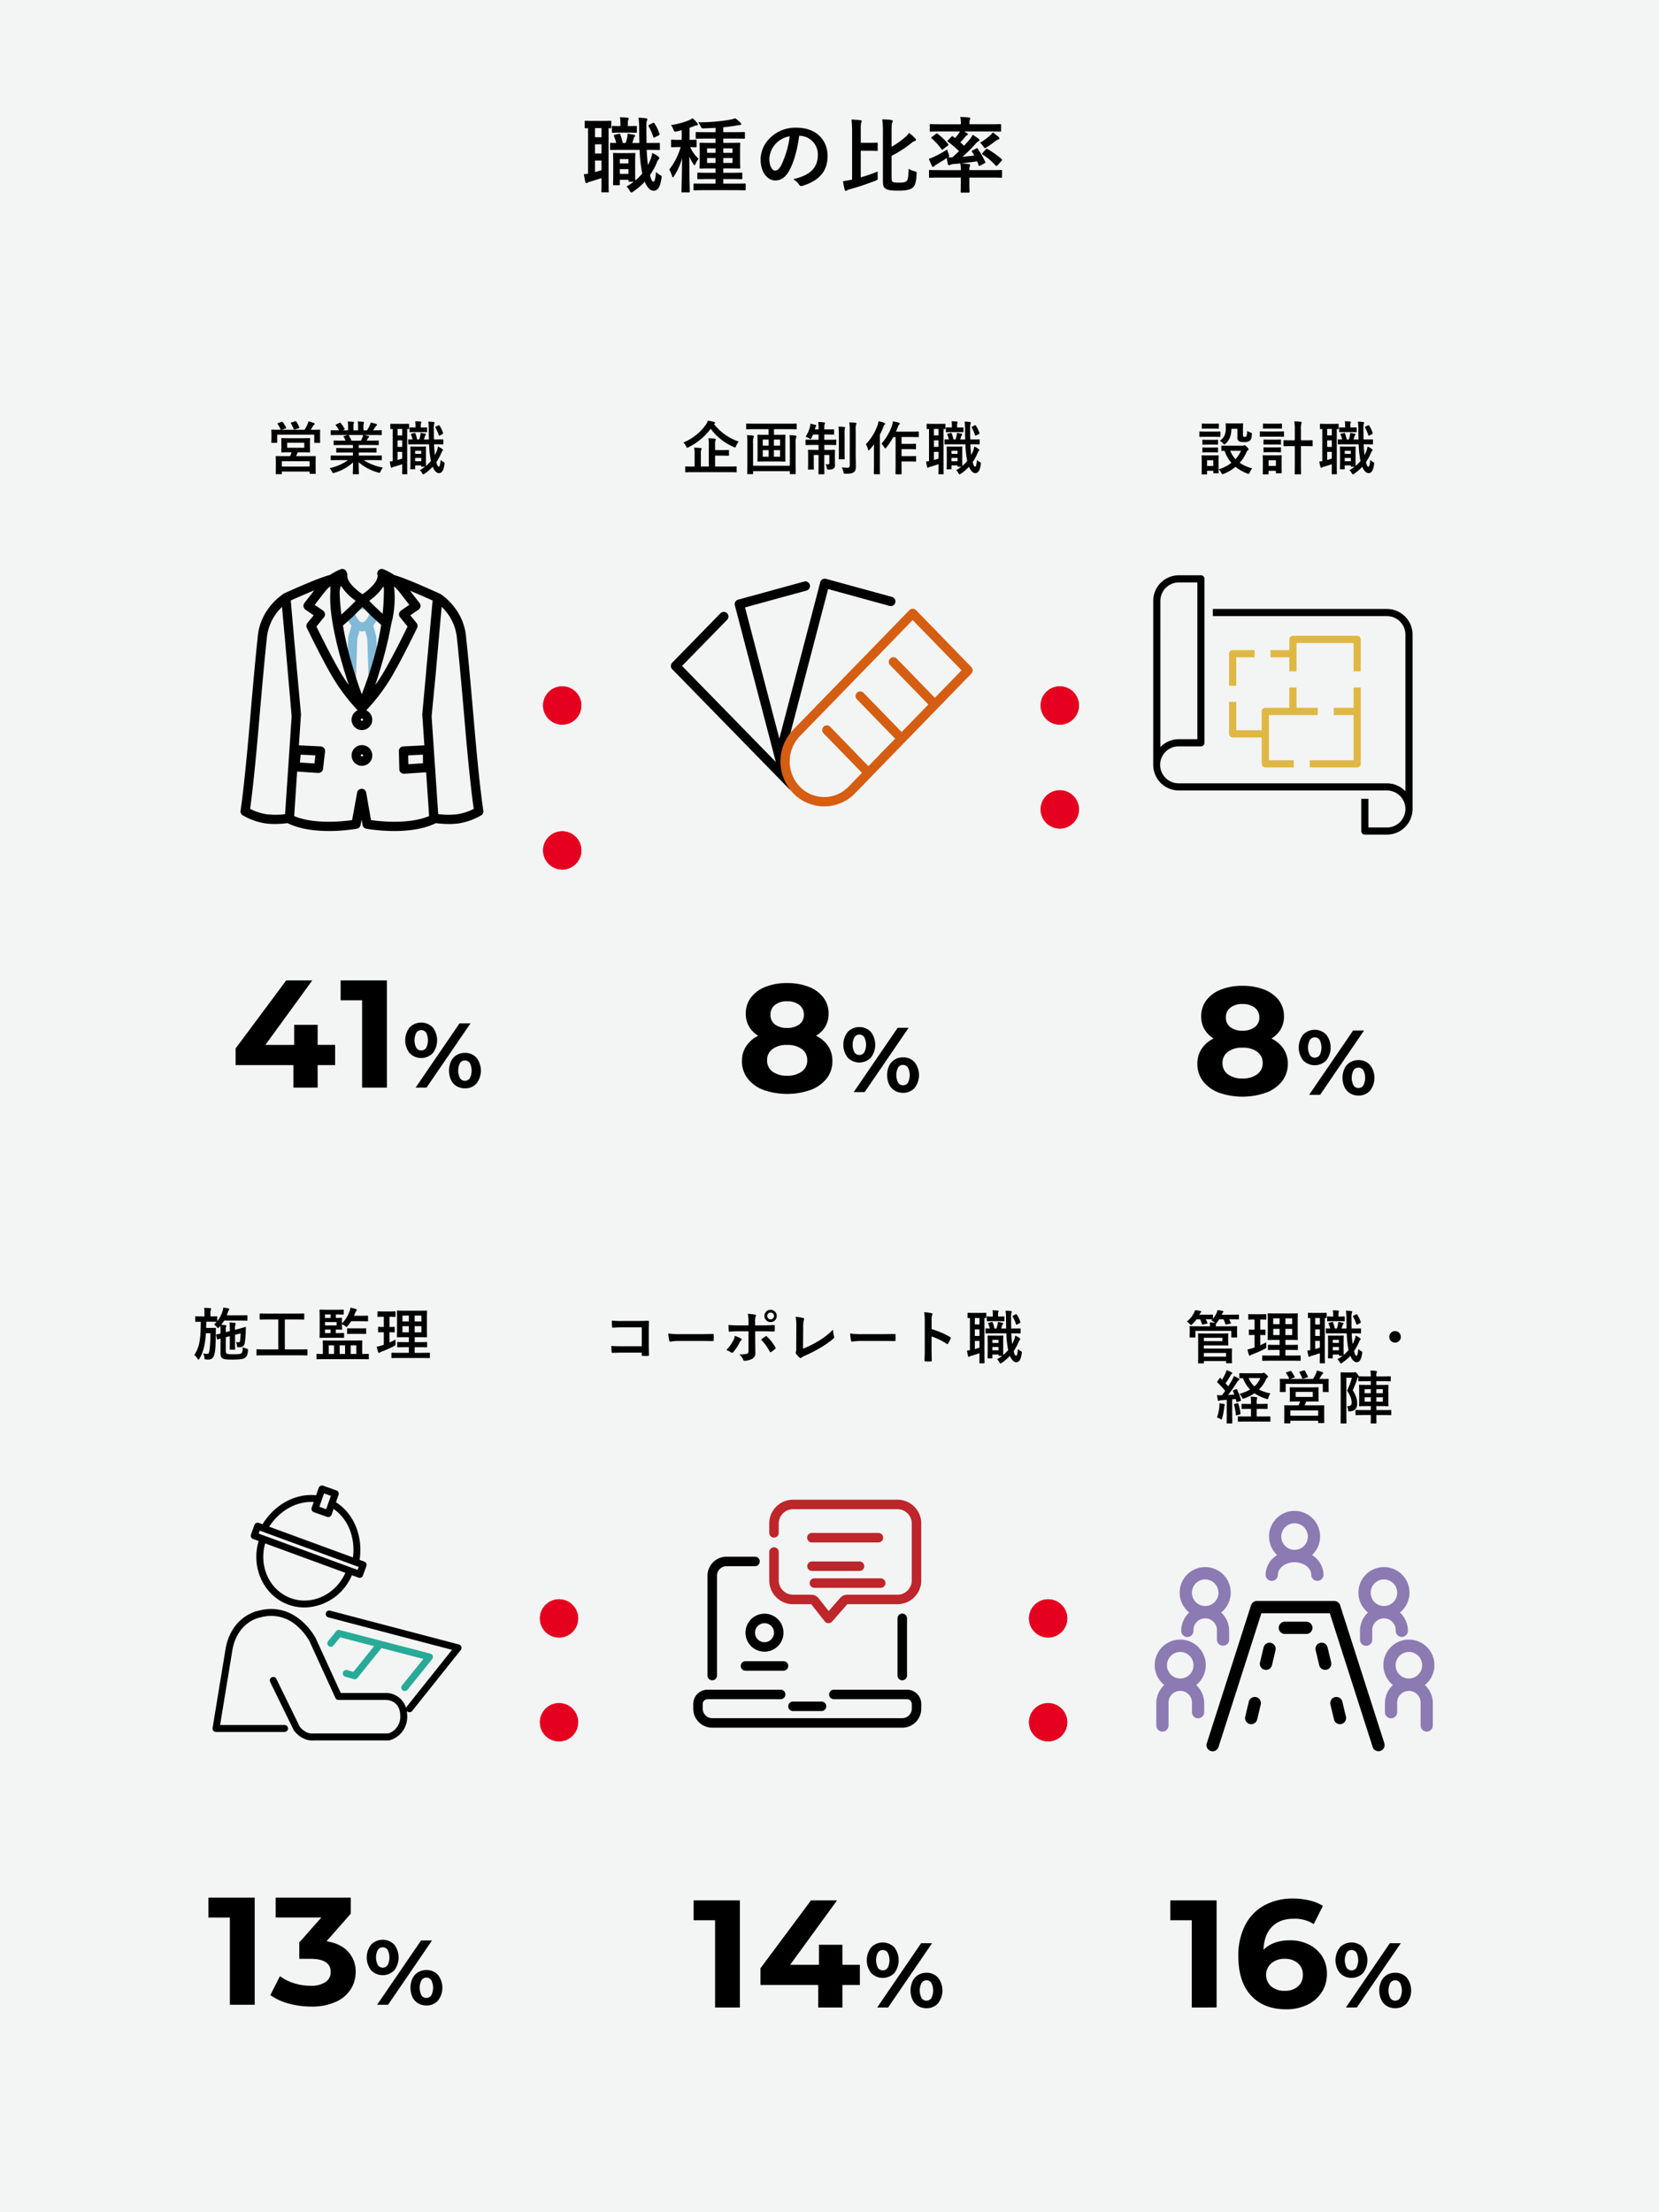 <svg xmlns="http://www.w3.org/2000/svg" width="690" height="920" viewBox="0 0 690 920">
  <rect x="0" y="0" width="690" height="920" fill="#333333" stroke="none"/>
  <g id="グループ_23" data-name="グループ 23" transform="translate(-31 -3735)">
    <rect id="長方形_767_のコピー_6" data-name="長方形 767 のコピー 6" width="689.79" height="2.28" transform="translate(31 3735)" fill="#e5001f"/>
    <g id="グループ_43" data-name="グループ 43">
      <rect id="長方形_767_のコピー_6-2" data-name="長方形 767 のコピー 6" width="690" height="920" transform="translate(31 3735)" fill="#f3f4f4"/>
      <path id="職種の_率" data-name="職種の⽐率" d="M430.922,3815.109c-.341,0-.374-.034-.374-.375,0-.2.068-1.292.068-3.6v-2.279h-8.639c-3.027,0-4.047.068-4.251.068-.305,0-.34-.034-.34-.374v-2.483c0-.341.034-.375.34-.375.2,0,1.225.068,4.251.068h8.639a12.816,12.816,0,0,0-.2-2.789c-1.021.1-2.007.2-3.027.272a4.242,4.242,0,0,0-1.225.34,1.257,1.257,0,0,1-.509.136c-.2,0-.306-.17-.408-.476a18.2,18.2,0,0,1-.442-2.516c-1.327.884-2.653,1.633-4.15,2.584a3.275,3.275,0,0,0-1.02.749.813.813,0,0,1-.51.34.523.523,0,0,1-.477-.306c-.441-.884-.952-2.075-1.326-3.027a17.875,17.875,0,0,0,2.244-.918,41.087,41.087,0,0,0,5.374-2.993,10.752,10.752,0,0,0,.612,1.87,3.607,3.607,0,0,1,.238.817c0,.239-.136.341-.476.578.577,0,1.122.068,1.734.034.986-.817,1.9-1.7,2.823-2.585a47.893,47.893,0,0,0-4.557-3.911c-.17-.1-.238-.2-.238-.272,0-.1.034-.17.17-.306l1.394-1.463c.306-.339.408-.374.68-.169l.918.68c.51-.612,1.021-1.224,1.5-1.87a6.85,6.85,0,0,0,.51-.885h-7.823c-3.095,0-4.115.068-4.353.068-.341,0-.374-.034-.374-.374v-2.347c0-.375.034-.409.374-.409.237,0,1.258.069,4.353.069h8.2a12.333,12.333,0,0,0-.238-3.028c1.258.034,2.415.068,3.639.2.306.034.51.17.51.375a1.839,1.839,0,0,1-.2.612,6.236,6.236,0,0,0-.137,1.837h8.435c3.095,0,4.115-.069,4.319-.069.374,0,.408.034.408.409v2.347c0,.34-.034.374-.408.374-.2,0-1.225-.068-4.319-.068H432.044c.408.239.782.442,1.122.681.306.2.408.306.408.51,0,.136-.169.272-.374.374a1.859,1.859,0,0,0-.714.612,25.638,25.638,0,0,1-2.074,2.347c.577.476,1.088.986,1.565,1.428.816-.885,1.565-1.77,2.244-2.552a10.171,10.171,0,0,0,1.326-2.006,19.646,19.646,0,0,1,2.483,1.7c.306.273.374.375.374.545s-.2.306-.442.408a5.045,5.045,0,0,0-1.19,1.054,54.763,54.763,0,0,1-5.476,5.409c1.531-.1,3.163-.273,4.932-.477-.306-.544-.646-1.089-.986-1.6-.17-.272-.17-.34.272-.544l1.6-.85c.34-.169.374-.1.545.17a33.733,33.733,0,0,1,3.095,5.441c.136.306.136.374-.272.578l-1.836.986c-.374.2-.51.136-.646-.272l-.613-1.53c-2.448.373-4.591.645-6.666.85,1.123.068,2.177.2,3.265.305.306.035.51.171.51.408s-.068.306-.2.578a4.248,4.248,0,0,0-.136,1.531h9.013c3.027,0,4.047-.068,4.251-.068.34,0,.34.034.34.375v2.483c0,.34,0,.374-.34.374-.2,0-1.225-.068-4.251-.068h-9.013v2.279c0,2.312.068,3.4.068,3.6,0,.34-.034.375-.374.375Zm-138.107-.952a5.226,5.226,0,0,0-1.259-1.566,23.572,23.572,0,0,0,3.027-2.04h-1.8c-.34,0-.374-.033-.374-.374v-.408h-3.6v1.9c0,.34-.034.375-.374.375h-2.074c-.34,0-.374-.034-.374-.375,0-.237.068-1.088.068-5.645v-2.993c0-2.856-.068-3.81-.068-4.047,0-.34.034-.375.374-.375.237,0,.85.068,2.857.068h2.823c2.006,0,2.619-.068,2.856-.068.306,0,.341.035.341.375,0,.2-.068,1.122-.068,3.23v3.1c0,3.366.034,4.422.068,4.761a23.567,23.567,0,0,0,2.891-2.925c-.1-.374-.17-.782-.238-1.19a60.24,60.24,0,0,1-.85-8.638h-7.958c-2.619,0-3.774.068-4.013.068-.306,0-.34-.034-.34-.409v-2.211c0-.34.034-.34.34-.34.17,0,.884.033,2.244.033a24.233,24.233,0,0,0-.918-2.788c-.169-.374-.1-.51.34-.612l1.632-.408c.442-.1.477-.034.613.272a26.7,26.7,0,0,1,1.02,3.536h1.225a16.608,16.608,0,0,0,.646-2.414,12.572,12.572,0,0,0,.17-1.463c.884.1,2.04.374,2.755.51.272.068.34.17.34.375a.461.461,0,0,1-.17.408.938.938,0,0,0-.34.544c-.169.613-.408,1.327-.68,2.04h2.993c-.068-1.8-.068-3.706-.1-5.747a34.115,34.115,0,0,0-.272-4.761,29.694,29.694,0,0,1,3.095.238c.341.034.578.169.578.374a1.722,1.722,0,0,1-.2.714c-.169.408-.2,1.021-.2,3.333,0,2.109.034,4.082.068,5.849h.51c3.3,0,4.455-.033,4.659-.033.34,0,.374,0,.374.34v2.211c0,.374-.034.409-.374.409-.2,0-1.361-.068-4.659-.068h-.442q.154,3.672.51,6.325a26.829,26.829,0,0,0,1.122-2.448,14.333,14.333,0,0,0,.681-2.585,13.334,13.334,0,0,1,2.516,1.5c.272.239.408.375.408.613s-.136.408-.373.645a4.678,4.678,0,0,0-.714,1.361,28.225,28.225,0,0,1-2.789,5.068c.51,2.143.918,2.721,1.5,2.721.442,0,.68-.918,1.054-4.014a5.353,5.353,0,0,0,1.8,1.361c.509.272.577.373.408,1.36-.545,3.877-1.735,5.1-3.2,5.1-1.293,0-2.653-1.089-3.741-3.775a25.856,25.856,0,0,1-4.8,4.115,1.64,1.64,0,0,1-.748.374C293.325,3815.041,293.121,3814.769,292.815,3814.157Zm-4.014-6.837h3.6v-1.972h-3.6Zm0-4.353h3.6v-1.8h-3.6Zm26.008,12.039c-.34,0-.374-.033-.374-.34,0-.578.2-6.394.272-13.944a26.623,26.623,0,0,1-3.333,7.482c-.238.341-.374.544-.544.544-.1,0-.238-.169-.34-.577a12.758,12.758,0,0,0-1.123-2.687,27.458,27.458,0,0,0,4.728-9.319h-.409c-2.278,0-2.959.068-3.163.068-.374,0-.408-.033-.408-.375v-2.38c0-.34.034-.375.408-.375.2,0,.885.068,3.163.068h.851v-4.047q-1.021.306-2.041.51c-1.054.2-1.02.2-1.429-.817a8.209,8.209,0,0,0-.986-1.8,32.908,32.908,0,0,0,7.551-2.041,11.259,11.259,0,0,0,1.429-.781,12.607,12.607,0,0,1,1.9,1.938c.2.239.306.374.306.578,0,.272-.238.442-.578.442a2.8,2.8,0,0,0-1.054.305c-.578.238-1.191.477-1.836.681v5.033c1.768,0,2.38-.068,2.551-.068.34,0,.373.035.373.375v2.38c0,.341-.034.375-.373.375-.17,0-.714-.033-2.313-.068a15.066,15.066,0,0,0,3.5,4.863,9.051,9.051,0,0,0-1.258,2.143c-.17.374-.273.544-.409.544s-.272-.17-.476-.476a17.5,17.5,0,0,1-1.7-3.2c0,8.265.2,14.012.2,14.624,0,.306-.034.34-.374.34Zm-33.32-.033c-.34,0-.373-.033-.373-.374,0-.2.068-1.258.068-3.572v-1.972c-1.632.545-3.265,1.054-4.626,1.463a4.357,4.357,0,0,0-1.122.408,1.072,1.072,0,0,1-.545.237c-.169,0-.305-.067-.408-.441-.238-.919-.476-2.143-.646-3.265.68-.033,1.19-.137,1.735-.2v-18.945c-.646,0-.918.034-1.021.034-.34,0-.374-.034-.374-.374v-2.38c0-.341.034-.374.374-.374.2,0,.918.068,3.333.068h3.673c2.381,0,3.129-.068,3.333-.068.306,0,.341.033.341.374v2.38c0,.34-.034.374-.341.374-.1,0-.34,0-.782-.034v22.719c0,2.313.068,3.367.068,3.572,0,.341-.034.374-.408.374Zm-3.027-8.4c.884-.237,1.768-.509,2.721-.816v-3.979h-2.721Zm0-7.72h2.721v-3.843h-2.721Zm0-6.768h2.721v-3.809h-2.721Zm103.869,21.835a31.719,31.719,0,0,1-.714-3.571c1.089-.136,1.972-.306,3.061-.51l.714-.136v-19.794a42.764,42.764,0,0,0-.238-5.169c1.225.033,2.551.1,3.707.238.34.034.544.2.544.374a1.59,1.59,0,0,1-.2.714c-.2.409-.2,1.292-.2,3.775v4.558h2.653c2.891,0,3.809-.068,4.013-.068.341,0,.374.034.374.34v2.721c0,.34-.034.374-.374.374-.2,0-1.122-.068-4.013-.068H389v11.053a62.1,62.1,0,0,0,7.04-2.414c-.034.748-.034,1.563,0,2.279.068,1.156.034,1.156-.918,1.53a109.6,109.6,0,0,1-10.713,3.571,3.982,3.982,0,0,0-1.089.443.967.967,0,0,1-.544.237C382.57,3814.394,382.434,3814.19,382.332,3813.918Zm17.006-.477c-.714-.509-1.123-1.054-1.123-3.027v-20.168a42.82,42.82,0,0,0-.272-5.612c1.293.034,2.585.1,3.673.239.409.068.681.2.681.476a1.233,1.233,0,0,1-.238.68c-.169.306-.237,1.021-.237,3.979v6.054a37.937,37.937,0,0,0,5.68-4.047,6.985,6.985,0,0,0,1.564-1.768,21.208,21.208,0,0,1,2.584,2.313.809.809,0,0,1,.306.612c0,.238-.2.374-.477.442a6.355,6.355,0,0,0-1.7,1.088,45.421,45.421,0,0,1-7.958,5.1v8.775c0,1.327.068,1.667.441,2.007.374.272,1.021.374,2.789.374,1.735,0,2.449-.169,3.027-.713.613-.545.749-1.735.782-5.033a12.1,12.1,0,0,0,2.551,1.02c.85.238.85.238.817,1.156-.17,3.571-.714,5-1.768,5.781-1.021.749-2.891,1.122-5.578,1.122C401.547,3814.292,400.289,3814.088,399.337,3813.442Zm-63.238.646H324.468c-3.3,0-4.422.069-4.626.069-.374,0-.409-.035-.409-.409v-2.075c0-.305.034-.34.409-.34.2,0,1.326.034,4.626.034h4.149v-1.905H325.93c-3.2,0-4.319.068-4.523.068-.34,0-.374-.034-.374-.374v-1.972c0-.34.034-.374.374-.374.2,0,1.326.068,4.523.068h2.687v-1.836h-1.9c-3.095,0-4.15.068-4.354.068-.373,0-.408-.035-.408-.375,0-.2.068-.986.068-2.891v-4.217c0-1.905-.068-2.688-.068-2.926,0-.305.034-.34.408-.34.2,0,1.259.068,4.354.068h1.9v-1.8h-3.265c-3.3,0-4.422.068-4.626.068-.34,0-.373-.034-.373-.375v-2.041c0-.34.034-.373.373-.373.2,0,1.327.068,4.626.068h3.265v-1.8c-1.565.067-3.2.169-4.9.2-.884,0-.884,0-1.293-.817a8.015,8.015,0,0,0-1.02-1.7,76.153,76.153,0,0,0,13.3-1.089,11.044,11.044,0,0,0,2.041-.577,13.792,13.792,0,0,1,2.244,1.835.721.721,0,0,1,.272.578c0,.239-.237.409-.68.409a8.558,8.558,0,0,0-1.4.2c-1.7.305-3.5.544-5.373.714v2.04h4.014c3.3,0,4.421-.068,4.591-.068.374,0,.408.033.408.373v2.041c0,.34-.034.375-.408.375-.17,0-1.293-.068-4.591-.068h-4.014v1.8h2.347c3.027,0,4.115-.068,4.354-.068.34,0,.373.034.373.34,0,.2-.068,1.021-.068,2.926v4.217c0,1.9.068,2.72.068,2.891,0,.34-.034.375-.373.375-.238,0-1.327-.068-4.354-.068h-2.347v1.836h3.027c3.2,0,4.286-.068,4.524-.068.34,0,.373.034.373.374v1.972c0,.34-.034.374-.373.374-.238,0-1.327-.068-4.524-.068h-3.027v1.905H336.1c3.3,0,4.421-.034,4.626-.034.373,0,.408.034.408.34v2.075c0,.374-.034.409-.408.409C340.52,3814.157,339.4,3814.088,336.1,3814.088Zm-4.286-11.325h3.843v-2.04h-3.843Zm-6.734,0h3.537v-2.04H325.08Zm6.734-4.183h3.843v-1.871h-3.843Zm-6.734,0h3.537v-1.871H325.08Zm38.183,13.093a7.228,7.228,0,0,0-2.381-2.143c5.748-1.36,10.272-3.741,10.272-10.168a7.725,7.725,0,0,0-7.619-7.89H363.4c-.782,5.781-2.211,11.086-4.251,14.658-1.462,2.551-3.231,3.911-5.782,3.911-2.992,0-6.02-3.2-6.02-8.74a12.533,12.533,0,0,1,3.843-8.843,14.882,14.882,0,0,1,11.053-4.353c8.162,0,12.958,5.033,12.958,11.8,0,6.326-3.571,10.305-10.476,12.38a1.889,1.889,0,0,1-.511.087C363.831,3812.373,363.583,3812.166,363.263,3811.673Zm-9.624-16.9a9.8,9.8,0,0,0-2.653,6.292c0,3.129,1.258,4.863,2.312,4.863.885,0,1.632-.441,2.551-2.074a38.86,38.86,0,0,0,3.606-12.176A10.24,10.24,0,0,0,353.638,3794.77Zm91.4,9.013a24.477,24.477,0,0,0-5.374-4.523c-.136-.1-.237-.17-.237-.272s.1-.2.237-.375l1.361-1.53c.238-.306.306-.306.613-.136a34.358,34.358,0,0,1,5.952,4.217c.1.137.169.2.169.306a.579.579,0,0,1-.169.374l-1.735,1.9a.585.585,0,0,1-.442.272C445.308,3804.021,445.206,3803.953,445.036,3803.783Zm-22.447-6.7a23.062,23.062,0,0,0-4.115-4.523c-.272-.239-.238-.306.1-.578l1.7-1.326c.341-.272.409-.272.646-.034a24.778,24.778,0,0,1,4.422,4.251c.2.272.2.408-.2.714l-1.871,1.462a.741.741,0,0,1-.415.209A.331.331,0,0,1,422.589,3797.083Zm17.379-1.225a7.291,7.291,0,0,0-1.361-1.5,26.745,26.745,0,0,0,4.014-2.891,6,6,0,0,0,1.292-1.429,28.349,28.349,0,0,1,2.449,1.972.758.758,0,0,1,.272.613c0,.169-.2.374-.51.441a2.965,2.965,0,0,0-1.19.646c-.986.782-2.176,1.633-3.4,2.415-.408.272-.646.442-.85.442C440.444,3796.573,440.275,3796.369,439.968,3795.859Zm-137.29-3.979a22.439,22.439,0,0,0-1.9-4.354c-.17-.34-.137-.408.305-.646l1.463-.748c.373-.2.509-.068.68.239a16.2,16.2,0,0,1,2.04,4.251c.1.306.068.442-.237.613l-1.667.884a.945.945,0,0,1-.38.128C302.824,3792.246,302.765,3792.118,302.678,3791.879Zm-10.34-1.734h-3.469c-2.074,0-2.788.068-2.993.068-.34,0-.373-.035-.373-.375v-2.109c0-.34.034-.373.373-.373.2,0,.919.068,2.993.068h.17v-1.089a12.679,12.679,0,0,0-.2-2.584c1.258.034,1.972.068,3.095.17.34.034.544.2.544.408a1.421,1.421,0,0,1-.2.51,4.456,4.456,0,0,0-.136,1.531v1.054h.2c2.279,0,2.96-.068,3.163-.068.34,0,.374.033.374.373v2.109c0,.34-.034.375-.374.375C295.3,3790.214,294.617,3790.146,292.338,3790.146Z"/>
      <g id="楕円形_656_のコピー_4" data-name="楕円形 656 のコピー 4" transform="translate(463.82 4020.43)" fill="#e5001f" stroke="#e5001f" stroke-width="1">
        <circle cx="7.96" cy="7.96" r="7.96" stroke="none"/>
        <circle cx="7.96" cy="7.96" r="7.46" fill="none"/>
      </g>
      <g id="楕円形_656_のコピー_4-2" data-name="楕円形 656 のコピー 4" transform="translate(463.82 4063.65)" fill="#e5001f" stroke="#e5001f" stroke-width="1">
        <circle cx="7.96" cy="7.96" r="7.96" stroke="none"/>
        <circle cx="7.96" cy="7.96" r="7.46" fill="none"/>
      </g>
      <g id="楕円形_656_のコピー_7" data-name="楕円形 656 のコピー 7" transform="translate(255.56 4400.1)" fill="#e5001f" stroke="#e5001f" stroke-width="1">
        <circle cx="7.95" cy="7.95" r="7.95" stroke="none"/>
        <circle cx="7.95" cy="7.95" r="7.45" fill="none"/>
      </g>
      <g id="楕円形_656_のコピー_7-2" data-name="楕円形 656 のコピー 7" transform="translate(255.56 4443.29)" fill="#e5001f" stroke="#e5001f" stroke-width="1">
        <circle cx="7.95" cy="7.95" r="7.95" stroke="none"/>
        <circle cx="7.95" cy="7.95" r="7.45" fill="none"/>
      </g>
      <g id="楕円形_656_のコピー_9" data-name="楕円形 656 のコピー 9" transform="translate(458.98 4400.1)" fill="#e5001f" stroke="#e5001f" stroke-width="1">
        <circle cx="7.95" cy="7.95" r="7.95" stroke="none"/>
        <circle cx="7.95" cy="7.95" r="7.45" fill="none"/>
      </g>
      <g id="楕円形_656_のコピー_9-2" data-name="楕円形 656 のコピー 9" transform="translate(458.98 4443.29)" fill="#e5001f" stroke="#e5001f" stroke-width="1">
        <circle cx="7.95" cy="7.95" r="7.95" stroke="none"/>
        <circle cx="7.95" cy="7.95" r="7.45" fill="none"/>
      </g>
      <g id="楕円形_656_のコピー_10" data-name="楕円形 656 のコピー 10" transform="translate(256.88 4020.43)" fill="#e5001f" stroke="#e5001f" stroke-width="1">
        <circle cx="7.96" cy="7.96" r="7.96" stroke="none"/>
        <circle cx="7.96" cy="7.96" r="7.46" fill="none"/>
      </g>
      <g id="楕円形_656_のコピー_10-2" data-name="楕円形 656 のコピー 10" transform="translate(256.88 4080.7)" fill="#e5001f" stroke="#e5001f" stroke-width="1">
        <circle cx="7.96" cy="7.96" r="7.96" stroke="none"/>
        <circle cx="7.96" cy="7.96" r="7.46" fill="none"/>
      </g>
      <path id="営業職" d="M206.49,3931.645a3.68,3.68,0,0,0-.887-1.1,16.656,16.656,0,0,0,2.135-1.44h-1.271c-.24,0-.264-.024-.264-.263v-.288h-2.543v1.343c0,.24-.024.264-.264.264h-1.464c-.24,0-.263-.025-.263-.264,0-.168.047-.767.047-3.982V3923.8c0-2.014-.047-2.686-.047-2.855,0-.239.024-.263.263-.263.168,0,.6.048,2.015.048h1.992c1.415,0,1.847-.048,2.015-.048.216,0,.24.025.24.263,0,.145-.048.792-.048,2.28v2.183c0,2.375.025,3.12.048,3.359a16.525,16.525,0,0,0,2.039-2.063c-.071-.264-.119-.552-.168-.84a42.393,42.393,0,0,1-.6-6.093h-5.614c-1.847,0-2.664.047-2.831.047-.215,0-.24-.024-.24-.287v-1.56c0-.24.025-.24.24-.24.12,0,.624.024,1.584.024a17.074,17.074,0,0,0-.648-1.967c-.119-.264-.072-.36.241-.432l1.151-.287c.312-.072.337-.024.432.191a18.98,18.98,0,0,1,.719,2.495h.864a11.6,11.6,0,0,0,.456-1.7,8.638,8.638,0,0,0,.12-1.031c.624.072,1.439.263,1.943.36.192.047.24.119.24.263a.328.328,0,0,1-.119.288.661.661,0,0,0-.241.384c-.119.431-.287.936-.48,1.439h2.112c-.048-1.271-.048-2.615-.072-4.054a24.155,24.155,0,0,0-.192-3.358,20.879,20.879,0,0,1,2.183.168c.241.024.409.12.409.263a1.226,1.226,0,0,1-.144.5,7.543,7.543,0,0,0-.144,2.351c0,1.488.024,2.879.048,4.126h.359c2.327,0,3.143-.024,3.287-.024.24,0,.264,0,.264.24v1.56c0,.263-.024.287-.264.287-.144,0-.96-.047-3.287-.047h-.312q.108,2.591.36,4.462a18.9,18.9,0,0,0,.791-1.727,10.07,10.07,0,0,0,.48-1.824,9.331,9.331,0,0,1,1.775,1.056c.192.168.288.263.288.431s-.1.288-.263.456a3.305,3.305,0,0,0-.5.96,19.961,19.961,0,0,1-1.967,3.574c.359,1.512.647,1.919,1.055,1.919.312,0,.48-.647.744-2.831a3.8,3.8,0,0,0,1.271.96c.36.191.409.263.288.959-.384,2.735-1.224,3.6-2.255,3.6-.912,0-1.871-.767-2.639-2.663a18.262,18.262,0,0,1-3.383,2.9,1.148,1.148,0,0,1-.528.265C206.85,3932.269,206.706,3932.076,206.49,3931.645Zm-2.831-4.822H206.2v-1.393h-2.543Zm0-3.071H206.2v-1.272h-2.543Zm-5.157,8.469c-.24,0-.264-.025-.264-.265,0-.144.048-.888.048-2.519v-1.392c-1.152.385-2.3.744-3.263,1.032a3.1,3.1,0,0,0-.792.288.75.75,0,0,1-.383.168c-.12,0-.216-.048-.288-.312-.168-.648-.337-1.512-.456-2.3.48-.025.84-.1,1.224-.144v-13.363c-.456,0-.648.025-.72.025-.24,0-.263-.025-.263-.264v-1.679c0-.241.024-.264.263-.264.144,0,.648.048,2.352.048h2.591c1.68,0,2.208-.048,2.352-.048.216,0,.24.024.24.264v1.679c0,.24-.024.264-.24.264-.072,0-.24,0-.552-.025v16.026c0,1.631.047,2.375.047,2.519,0,.24-.024.265-.288.265Zm-2.136-5.926c.624-.168,1.247-.36,1.919-.576v-2.807h-1.919Zm0-5.447h1.919v-2.711h-1.919Zm0-4.773h1.919v-2.687h-1.919Zm-18.386,16.146c-.216,0-.24-.025-.24-.265,0-.407.072-1.8.1-4.654a19.423,19.423,0,0,1-7.7,4.294,1.813,1.813,0,0,1-.552.144c-.215,0-.312-.168-.528-.624a5.723,5.723,0,0,0-.959-1.44,19.91,19.91,0,0,0,7.653-3.335h-3.886c-2.159,0-2.879.048-3.023.048-.264,0-.288-.024-.288-.263v-1.415c0-.264.024-.289.288-.289.144,0,.864.048,3.023.048h5.925v-1.3H174.4c-2.327,0-3.167.048-3.311.048-.24,0-.24-.024-.24-.264v-1.368c0-.263,0-.288.24-.288.144,0,.984.048,3.311.048h3.382v-1.272h-4.51c-2.3,0-3.071.048-3.215.048-.263,0-.287-.024-.287-.24v-1.415c0-.24.024-.265.287-.265.144,0,.912.048,3.215.048h1.464c-.264-.576-.5-1.056-.768-1.512-.119-.216-.144-.312.168-.408l1.56-.431h-3.839c-2.159,0-2.879.047-3.023.047-.264,0-.288-.024-.288-.264V3914.2c0-.263.024-.287.288-.287.144,0,.864.047,3.023.047h.168a11.434,11.434,0,0,0-1.368-2.063c-.144-.168-.1-.264.192-.407l1.391-.648c.24-.12.312-.1.456.1a14.335,14.335,0,0,1,1.607,2.327c.12.216.12.24-.191.407l-.576.288h2.231v-1.583a9.457,9.457,0,0,0-.143-2.087c.743.024,1.679.072,2.327.144.191.024.287.1.287.215a1.249,1.249,0,0,1-.1.408,3.745,3.745,0,0,0-.144,1.32v1.583h1.943V3912.4a9.506,9.506,0,0,0-.144-2.111,23.052,23.052,0,0,1,2.3.168c.216.024.312.1.312.216a1.12,1.12,0,0,1-.1.384,3.746,3.746,0,0,0-.144,1.32v1.583h1.487a17.769,17.769,0,0,0,1.1-1.967,4.579,4.579,0,0,0,.408-1.3,19.755,19.755,0,0,1,2.327.625c.216.071.312.191.312.311a.492.492,0,0,1-.24.407,2.427,2.427,0,0,0-.408.457c-.312.5-.648.983-.984,1.463h.336c2.159,0,2.88-.047,3.023-.047.241,0,.264.024.264.287v1.488c0,.24-.024.264-.264.264-.143,0-.864-.047-3.023-.047h-4.2c.624.119,1.175.24,1.9.431.191.048.312.144.312.288a.417.417,0,0,1-.264.36,1.665,1.665,0,0,0-.336.5l-.432.768h1.559c2.3,0,3.071-.048,3.215-.048.24,0,.264.025.264.265v1.415c0,.216-.024.24-.264.24-.144,0-.912-.048-3.215-.048H180.21v1.272h3.814c2.352,0,3.167-.048,3.311-.048.24,0,.263.025.263.288v1.368c0,.24-.024.264-.263.264-.144,0-.959-.048-3.311-.048H180.21v1.3h6.309c2.159,0,2.88-.048,3.023-.048.241,0,.264.025.264.289v1.415c0,.24-.024.263-.264.263-.143,0-.864-.048-3.023-.048h-4.27a21.759,21.759,0,0,0,7.989,3.12A6.8,6.8,0,0,0,189.3,3931c-.191.456-.287.624-.527.624a2.578,2.578,0,0,1-.553-.12,20.967,20.967,0,0,1-8.061-4.294c0,2.855.12,4.342.12,4.75,0,.24-.025.265-.264.265Zm-1.871-16.123a15.2,15.2,0,0,1,1.08,2.159h3.935c.215-.407.408-.816.647-1.391a4.439,4.439,0,0,0,.264-.959h-6.118C175.987,3915.931,176.036,3916,176.108,3916.1Zm-30.167,16.1c-.24,0-.264-.024-.264-.264,0-.144.047-.672.047-3.551v-1.3c0-1.415-.047-1.991-.047-2.135,0-.24.024-.265.264-.265.168,0,1.008.025,3.359.025h2.327a16.019,16.019,0,0,0,.671-1.608h-.983c-2.183,0-2.951.048-3.095.048-.216,0-.24-.024-.24-.264,0-.168.047-.552.047-1.656v-2.111c0-1.1-.047-1.511-.047-1.631,0-.264.024-.288.24-.288.144,0,.912.048,3.095.048h5.326c2.158,0,2.926-.048,3.095-.048.215,0,.24.024.24.288,0,.121-.048.528-.048,1.631v2.111c0,1.1.048,1.512.048,1.656,0,.24-.025.264-.24.264-.169,0-.937-.048-3.095-.048h-1.824c-.216.6-.456,1.128-.672,1.608H158.7c2.352,0,3.192-.025,3.359-.025.24,0,.24.025.24.265,0,.143-.025.719-.025,1.847v1.534c0,2.831.025,3.359.025,3.5,0,.216,0,.24-.24.24h-2.015c-.241,0-.264-.024-.264-.24v-.719H148.221v.816c0,.24-.025.264-.24.264Zm2.28-3.167h11.563v-2.207H148.221Zm2.207-7.821h7.125v-2.087h-7.125Zm11.539-2.039c-.24,0-.263-.025-.263-.264v-3.118H146.278v3.095c0,.263-.025.288-.264.288h-1.919c-.24,0-.263-.025-.263-.288,0-.144.048-.528.048-2.639v-.864c0-.84-.048-1.272-.048-1.44,0-.24.024-.265.263-.265.169,0,.96.048,3.167.048h.552a.45.45,0,0,1-.119-.191,11.536,11.536,0,0,0-1.224-2.207c-.144-.217-.12-.265.168-.36l1.44-.5c.312-.119.384-.072.528.1a13.209,13.209,0,0,1,1.391,2.255c.119.216.119.241-.216.36l-1.68.552h9.573a19.607,19.607,0,0,0,1.224-2.3,9.108,9.108,0,0,0,.384-1.2,16.988,16.988,0,0,1,2.279.7c.216.1.312.168.312.312a.471.471,0,0,1-.216.407,1.738,1.738,0,0,0-.5.576c-.336.552-.6,1.031-.912,1.511h.48c2.208,0,3-.048,3.167-.048.24,0,.264.025.264.265,0,.144-.048.6-.048,1.272v1.055c0,2.111.048,2.5.048,2.639,0,.24-.025.264-.264.264Zm51.48-3.239a15.774,15.774,0,0,0-1.343-3.071c-.12-.24-.1-.288.215-.456l1.032-.528c.264-.143.359-.047.48.168a11.472,11.472,0,0,1,1.44,3c.072.215.047.311-.169.431l-1.175.624a.67.67,0,0,1-.268.09C213.55,3916.189,213.508,3916.1,213.447,3915.931Zm-7.293-1.224h-2.447c-1.464,0-1.967.048-2.111.048-.24,0-.264-.025-.264-.264V3913c0-.24.025-.265.264-.265.144,0,.647.048,2.111.048h.12v-.768a8.954,8.954,0,0,0-.144-1.823c.887.024,1.391.047,2.183.12.24.025.384.144.384.288a1.022,1.022,0,0,1-.144.36,3.139,3.139,0,0,0-.1,1.079v.744h.144c1.607,0,2.087-.048,2.23-.048.241,0,.264.025.264.265v1.487c0,.24-.024.264-.264.264C208.241,3914.756,207.761,3914.707,206.154,3914.707Zm-53.016-1.319a21.152,21.152,0,0,0-1.127-2.351c-.144-.24-.072-.264.215-.36l1.584-.48c.288-.1.36-.048.48.168a16.022,16.022,0,0,1,1.2,2.4c.1.192.072.24-.264.336l-1.607.479a1.18,1.18,0,0,1-.268.052C153.234,3913.631,153.2,3913.561,153.138,3913.388Z"/>
      <path id="_41_" data-name="41%" d="M220.933,4186.718a6.075,6.075,0,0,1-2.352-2.579,9.443,9.443,0,0,1,0-7.795,6.089,6.089,0,0,1,2.352-2.579,6.585,6.585,0,0,1,3.424-.9,6.239,6.239,0,0,1,4.8,2.006,8.692,8.692,0,0,1,0,10.737,6.243,6.243,0,0,1-4.8,2.006A6.572,6.572,0,0,1,220.933,4186.718Zm1.4-9.648a6.955,6.955,0,0,0,0,6.343,2.462,2.462,0,0,0,4.075-.019,7.041,7.041,0,0,0,0-6.3,2.462,2.462,0,0,0-4.075-.019Zm-18.477,10.241,18.286-26.746h4.553L208.4,4187.311Zm-22.251,0v-36.3h-8.927v-8.279h19.255v44.577Zm-28.564,0v-9.361H129v-6.941l21.04-28.275H160.88l-19.51,26.81h11.987V4161.2h9.755v8.342h7.267v8.407h-7.267v9.361ZM201.385,4173a8.7,8.7,0,0,1,0-10.737,6.726,6.726,0,0,1,9.583,0,8.766,8.766,0,0,1,0,10.737,6.725,6.725,0,0,1-9.583,0Zm2.773-8.521a6.877,6.877,0,0,0,0,6.3,2.462,2.462,0,0,0,4.075.018,7.11,7.11,0,0,0,0-6.341,2.463,2.463,0,0,0-4.075.019Z"/>
      <path id="_16_" data-name="16%" d="M551.333,4564.895q-5.289-5.728-5.289-16.355a27.373,27.373,0,0,1,2.868-12.981,19.51,19.51,0,0,1,8-8.208,24.4,24.4,0,0,1,11.885-2.8,28.947,28.947,0,0,1,6.85.795,18.387,18.387,0,0,1,5.576,2.258l-3.824,7.573a14.654,14.654,0,0,0-8.347-2.228q-5.673,0-8.985,3.31t-3.569,9.609q3.951-3.943,11.025-3.946a17.437,17.437,0,0,1,7.774,1.718,13.592,13.592,0,0,1,5.544,4.868,13.116,13.116,0,0,1,2.039,7.288,13.859,13.859,0,0,1-2.23,7.826,14.54,14.54,0,0,1-6.086,5.186,19.873,19.873,0,0,1-8.571,1.815Q556.622,4570.622,551.333,4564.895Zm8.411-13.4a6.437,6.437,0,0,0-.063,9.577,8.387,8.387,0,0,0,5.734,1.846,7.964,7.964,0,0,0,5.385-1.781,6.053,6.053,0,0,0,2.07-4.837,6.149,6.149,0,0,0-2.07-4.868,8.07,8.07,0,0,0-5.513-1.813A8.161,8.161,0,0,0,559.744,4551.5Zm48.1,17.767a6.075,6.075,0,0,1-2.352-2.578,9.439,9.439,0,0,1,0-7.789,6.089,6.089,0,0,1,2.352-2.578,6.576,6.576,0,0,1,3.422-.9,6.238,6.238,0,0,1,4.8,2,8.686,8.686,0,0,1,0,10.73,6.238,6.238,0,0,1-4.8,2A6.576,6.576,0,0,1,607.849,4569.266Zm1.4-9.641a6.944,6.944,0,0,0,0,6.337,2.459,2.459,0,0,0,4.071-.019,7.025,7.025,0,0,0,0-6.3,2.35,2.35,0,0,0-2.045-1.089A2.376,2.376,0,0,0,609.245,4559.625Zm-18.468,10.233,18.276-26.728H613.6l-18.275,26.728Zm-64.105,0v-36.273h-8.921v-8.272H537v44.545Zm61.639-14.3a8.689,8.689,0,0,1,0-10.729,6.721,6.721,0,0,1,9.578,0,8.757,8.757,0,0,1,0,10.729,6.722,6.722,0,0,1-9.578,0Zm2.773-8.514a6.866,6.866,0,0,0,0,6.3,2.461,2.461,0,0,0,4.072.018,7.106,7.106,0,0,0,0-6.337,2.46,2.46,0,0,0-4.072.02Z"/>
      <path id="管理職_経営陣" data-name="管理職・ 経営陣" d="M601.352,4326.958c-.24,0-.264-.024-.264-.264,0-.145.048-.841.048-2.4v-.817H598.3c-2.329,0-3.1.048-3.241.048-.264,0-.289-.024-.289-.264v-1.608c0-.264.025-.289.289-.289.143,0,.912.049,3.241.049h2.833v-1.657h-1.489c-2.185,0-2.954.047-3.1.047-.265,0-.289-.022-.289-.264,0-.144.049-.792.049-2.3v-3.77c0-1.489-.049-2.137-.049-2.3,0-.241.024-.265.289-.265.143,0,.912.048,3.1.048h1.489v-1.561h-1.7c-2.28,0-3.049.048-3.194.048-.264,0-.288-.022-.288-.263v-1.585l-.1.1a1.993,1.993,0,0,0-.432.96,39.946,39.946,0,0,1-1.8,4.514c1.537,2.544,1.849,3.913,1.849,5.642,0,1.8-.841,2.954-2.978,3.121-.745.072-.745.048-.817-.7a2.772,2.772,0,0,0-.5-1.44c1.273.072,1.993-.265,1.993-1.441,0-1.37-.432-2.762-1.9-5.018a27.357,27.357,0,0,0,1.969-5.354h-2.281v13.588c0,3.289.049,5.018.049,5.139,0,.24-.024.264-.264.264h-1.9c-.24,0-.265-.024-.265-.264,0-.121.049-1.778.049-5.114v-10.4c0-3.386-.049-5.043-.049-5.21,0-.24.025-.264.265-.264.167,0,.744.048,1.921.048h3.025a1.107,1.107,0,0,0,.48-.072.594.594,0,0,1,.312-.073c.168,0,.361.1.913.7.5.577.577.816.577.961v.1a.341.341,0,0,1,.167-.025c.144,0,.913.047,3.194.047h1.7a14.929,14.929,0,0,0-.168-2.425,21.3,21.3,0,0,1,2.378.168c.24.048.359.121.359.24a1.014,1.014,0,0,1-.1.384,2.8,2.8,0,0,0-.168,1.3v.335h2.522c2.28,0,3.073-.047,3.218-.047.24,0,.264.025.264.264v1.562c0,.24-.024.263-.264.263-.144,0-.937-.048-3.218-.048h-2.522v1.561H605.1c2.209,0,2.953-.048,3.121-.048.241,0,.265.024.265.265,0,.144-.049.815-.049,2.3v3.77c0,1.513.049,2.185.049,2.3,0,.241-.024.264-.265.264-.168,0-.912-.047-3.121-.047h-1.657v1.657h2.641c2.329,0,3.122-.049,3.266-.049.264,0,.288.025.288.289v1.608c0,.24-.024.264-.288.264-.144,0-.937-.048-3.266-.048h-2.641v.817c0,1.56.048,2.28.048,2.4,0,.24-.024.264-.264.264Zm2.089-9.051h2.69v-1.825h-2.69Zm-4.875,0h2.569v-1.825h-2.569Zm4.875-3.505h2.69v-1.68h-2.69Zm-4.875,0h2.569v-1.68h-2.569Zm-57.132,12.557c-.24,0-.265-.024-.265-.264,0-.145.049-.936.049-3.146v-6.385l-2.186.144a2.245,2.245,0,0,0-.888.192.8.8,0,0,1-.359.121c-.168,0-.217-.168-.265-.408a19.709,19.709,0,0,1-.336-2.017,19.364,19.364,0,0,0,2.04.048c.456-.576.912-1.2,1.345-1.824a36.52,36.52,0,0,0-3.219-3.482c-.1-.1-.143-.143-.143-.216s.072-.168.168-.312l.841-1.2c.1-.145.167-.216.24-.216s.119.048.216.145l.624.648a24.062,24.062,0,0,0,1.3-2.474,7.326,7.326,0,0,0,.552-1.488,19.148,19.148,0,0,1,2.042.864c.24.12.312.24.312.383,0,.121-.1.217-.216.313a1.454,1.454,0,0,0-.456.577,33.153,33.153,0,0,1-2.113,3.313c.384.431.769.839,1.128,1.271.553-.888,1.081-1.776,1.609-2.665a12.275,12.275,0,0,0,.72-1.656,22.3,22.3,0,0,1,2.018,1.032c.216.121.288.216.288.36,0,.168-.072.264-.264.359a2.964,2.964,0,0,0-.793.961c-1.225,1.944-2.522,3.77-3.626,5.21.864-.049,1.729-.121,2.593-.192-.167-.456-.359-.937-.576-1.393-.1-.24-.1-.288.24-.432l.96-.383c.313-.121.384-.073.5.167a21.855,21.855,0,0,1,1.608,4.322c.073.264,0,.335-.288.432l-1.2.36c-.288.1-.359.072-.408-.192l-.264-1.033-1.489.144v6.6c0,2.21.048,3.025.048,3.146,0,.24-.024.264-.264.264Zm23.955-.024c-.24,0-.264-.024-.264-.264,0-.145.048-.673.048-3.553v-1.3c0-1.417-.048-1.993-.048-2.137,0-.24.024-.264.264-.264.168,0,1.008.024,3.362.024h2.328a16.347,16.347,0,0,0,.673-1.608h-.985c-2.185,0-2.954.047-3.1.047-.217,0-.241-.023-.241-.264,0-.168.049-.553.049-1.657v-2.112c0-1.1-.049-1.513-.049-1.633,0-.264.024-.288.241-.288.143,0,.912.048,3.1.048H576.1c2.161,0,2.93-.048,3.1-.048.216,0,.241.024.241.288,0,.121-.049.529-.049,1.633v2.112c0,1.1.049,1.513.049,1.657,0,.24-.025.264-.241.264-.167,0-.936-.047-3.1-.047h-1.825c-.216.6-.456,1.128-.672,1.608h4.563c2.353,0,3.194-.024,3.361-.024.24,0,.24.024.24.264,0,.145-.024.72-.024,1.848v1.537c0,2.833.024,3.362.024,3.505,0,.216,0,.24-.24.24H579.51c-.24,0-.264-.024-.264-.24v-.72H567.672v.817c0,.24-.025.264-.241.264Zm2.282-3.168h11.574v-2.21H567.672Zm2.209-7.828h7.131v-2.088h-7.131Zm-13.967,10.252h-6.58c-2.3,0-3.073.048-3.218.048-.24,0-.264-.024-.264-.265v-1.7c0-.216.024-.241.264-.241.144,0,.913.049,3.218.049h1.97v-3.17h-.745c-2.04,0-2.738.049-2.881.049-.24,0-.265-.024-.265-.264v-1.609c0-.24.025-.264.265-.264.143,0,.841.047,2.881.047h.745v-.527a12.524,12.524,0,0,0-.144-2.5c.888.024,1.56.1,2.377.191.24.025.384.145.384.265a1.067,1.067,0,0,1-.121.432,4.057,4.057,0,0,0-.143,1.489v.647h1.392c2.042,0,2.738-.047,2.882-.047.264,0,.288.023.288.264v1.609c0,.24-.024.264-.288.264-.144,0-.841-.049-2.882-.049h-1.392v3.17h2.257c2.281,0,3.05-.049,3.17-.049.264,0,.289.025.289.241v1.7c0,.241-.025.265-.289.265C558.964,4326.239,558.2,4326.191,555.914,4326.191Zm-17.361-1.081a8.185,8.185,0,0,0-1.368-.625,19.526,19.526,0,0,0,.96-4.586,6.161,6.161,0,0,0,.024-1.344c.6.072,1.441.24,1.849.337.288.071.408.167.408.288a.627.627,0,0,1-.121.335,2.913,2.913,0,0,0-.143.793,27.68,27.68,0,0,1-.841,4.465c-.121.384-.192.527-.337.527A1.022,1.022,0,0,1,538.553,4325.11Zm6.483-1.729a26.229,26.229,0,0,0-.768-4.153c-.073-.264,0-.313.288-.385l1.081-.264c.289-.072.313-.049.408.216a20.718,20.718,0,0,1,.888,4.009c.024.264,0,.336-.312.432l-1.153.312a1.349,1.349,0,0,1-.287.053C545.068,4323.6,545.052,4323.537,545.036,4323.381Zm12.583-6.674a17.589,17.589,0,0,1-4.875-2.282,18.933,18.933,0,0,1-4.13,2.089,2.33,2.33,0,0,1-.6.167c-.192,0-.288-.144-.456-.5a5.774,5.774,0,0,0-1.033-1.512,18.305,18.305,0,0,0,4.395-1.8,14.076,14.076,0,0,1-2.954-4.729,12.421,12.421,0,0,1-1.249.024c-.24-.048-.264,0-.264-.24v-1.609c0-.24.024-.264.264-.264.144,0,.841.049,3,.049h6a1.047,1.047,0,0,0,.553-.121.691.691,0,0,1,.313-.1c.167,0,.48.167,1.008.647.6.529.793.793.793.961s-.072.24-.288.409a3.4,3.4,0,0,0-.673,1.033,14.133,14.133,0,0,1-2.809,3.937,16.894,16.894,0,0,0,4.779,1.608,6.106,6.106,0,0,0-.841,1.778c-.121.431-.168.576-.384.576A2.584,2.584,0,0,1,557.619,4316.708Zm-4.9-5.163a9.469,9.469,0,0,0,2.474-3.433h-4.875A10.124,10.124,0,0,0,552.72,4311.545Zm28.711,2.354c-.24,0-.264-.024-.264-.264v-3.122H565.726v3.1c0,.265-.024.289-.264.289h-1.921c-.24,0-.264-.024-.264-.289,0-.144.048-.528.048-2.64v-.864c0-.84-.048-1.272-.048-1.441,0-.24.024-.264.264-.264.168,0,.961.047,3.17.047h.552a.43.43,0,0,1-.119-.192,11.629,11.629,0,0,0-1.225-2.209c-.143-.216-.119-.264.168-.359l1.441-.5c.312-.12.384-.072.528.1a13.092,13.092,0,0,1,1.393,2.256c.119.216.119.24-.216.361l-1.681.551h9.581a19.527,19.527,0,0,0,1.224-2.305,8.77,8.77,0,0,0,.384-1.2,17.185,17.185,0,0,1,2.282.7c.216.1.312.168.312.313a.473.473,0,0,1-.216.409,1.742,1.742,0,0,0-.5.575c-.337.553-.6,1.033-.912,1.513h.48c2.209,0,3-.047,3.17-.047.24,0,.264.023.264.264,0,.145-.048.6-.048,1.272v1.056c0,2.113.048,2.5.048,2.642,0,.24-.024.264-.264.264Zm-8.837-5.786a20.982,20.982,0,0,0-1.128-2.353c-.144-.24-.072-.264.216-.359l1.585-.48c.288-.1.359-.049.48.167a16.026,16.026,0,0,1,1.2,2.4c.1.192.072.24-.265.337l-1.608.48a1.174,1.174,0,0,1-.268.051C572.689,4308.356,572.657,4308.286,572.593,4308.112Zm15.556-6.73a3.71,3.71,0,0,0-.888-1.1,16.523,16.523,0,0,0,2.137-1.44h-1.273c-.24,0-.264-.024-.264-.264v-.288h-2.545v1.345c0,.24-.024.264-.264.264h-1.465c-.24,0-.264-.024-.264-.264,0-.168.048-.769.048-3.985v-2.113c0-2.017-.048-2.689-.048-2.857,0-.24.024-.264.264-.264.168,0,.6.048,2.017.048H587.6c1.416,0,1.848-.048,2.017-.048.216,0,.24.024.24.264,0,.144-.048.792-.048,2.28v2.186c0,2.376.024,3.12.048,3.36a16.441,16.441,0,0,0,2.042-2.064,8.4,8.4,0,0,1-.168-.84,42.591,42.591,0,0,1-.6-6.1h-5.619c-1.849,0-2.666.048-2.833.048-.216,0-.24-.024-.24-.288V4287.7c0-.241.024-.241.24-.241.119,0,.624.024,1.584.024a17.2,17.2,0,0,0-.648-1.968c-.121-.264-.072-.36.24-.432l1.153-.288c.312-.073.336-.024.432.191a19.1,19.1,0,0,1,.72,2.5h.864a11.665,11.665,0,0,0,.456-1.7,8.8,8.8,0,0,0,.121-1.033c.624.071,1.44.264,1.945.36.192.048.24.12.24.264a.327.327,0,0,1-.121.289.661.661,0,0,0-.24.383c-.119.432-.288.936-.48,1.44h2.113c-.048-1.271-.048-2.616-.072-4.057a24.386,24.386,0,0,0-.192-3.361,21.014,21.014,0,0,1,2.185.168c.24.024.408.119.408.264a1.221,1.221,0,0,1-.144.5,7.589,7.589,0,0,0-.144,2.353c0,1.489.025,2.881.049,4.129h.359c2.329,0,3.146-.024,3.29-.024.24,0,.264,0,.264.241v1.561c0,.264-.024.288-.264.288-.144,0-.961-.048-3.29-.048h-.312q.108,2.594.361,4.465.432-.828.792-1.728a10.186,10.186,0,0,0,.481-1.826,9.44,9.44,0,0,1,1.777,1.056c.192.169.288.265.288.433s-.1.288-.264.455a3.287,3.287,0,0,0-.5.961,19.91,19.91,0,0,1-1.97,3.577c.361,1.513.648,1.921,1.057,1.921.313,0,.481-.648.745-2.833a3.765,3.765,0,0,0,1.273.96c.359.192.408.265.288.961-.384,2.737-1.225,3.6-2.257,3.6-.913,0-1.873-.768-2.642-2.665a18.224,18.224,0,0,1-3.386,2.9,1.161,1.161,0,0,1-.528.265C588.51,4302.007,588.365,4301.815,588.149,4301.382Zm-2.833-4.825h2.545v-1.392h-2.545Zm0-3.073h2.545v-1.272h-2.545Zm-55.763,8.5c-.24,0-.264-.025-.264-.265,0-.143.048-.912.048-2.76V4292.6c0-1.848-.048-2.665-.048-2.81,0-.24.024-.264.264-.264.144,0,1.249.048,3.41.048h5.4c2.113,0,3.1-.048,3.242-.048.24,0,.264.024.264.264,0,.145-.048.6-.048,1.657v1.2c0,1.057.048,1.513.048,1.68,0,.217-.024.241-.264.241-.143,0-1.128-.048-3.242-.048h-6.651v1.32h7.972c2.185,0,3.29-.049,3.458-.049.241,0,.265.024.265.289,0,.143-.049.623-.049,1.824v1.993c0,1.2.049,1.656.049,1.777,0,.24-.024.264-.265.264H541.2c-.24,0-.264-.024-.264-.264v-.648h-9.221v.7c0,.24-.024.265-.264.265Zm2.161-2.787h9.221v-1.535h-9.221Zm0-6.458h7.708v-1.392h-7.708Zm48.44,9.22c-.24,0-.264-.024-.264-.264,0-.145.048-.889.048-2.521v-1.394c-1.153.385-2.305.745-3.265,1.033a3.089,3.089,0,0,0-.793.288.761.761,0,0,1-.384.168c-.119,0-.216-.047-.288-.312-.168-.649-.337-1.513-.456-2.305.48-.024.839-.1,1.224-.144v-13.373c-.456,0-.648.024-.72.024-.24,0-.264-.024-.264-.264v-1.681c0-.24.024-.264.264-.264.144,0,.648.048,2.353.048H580.2c1.681,0,2.209-.048,2.353-.048.216,0,.24.024.24.264v1.681c0,.24-.024.264-.24.264-.072,0-.24,0-.552-.024v16.038c0,1.632.048,2.376.048,2.521,0,.24-.024.264-.289.264Zm-2.137-5.929c.624-.169,1.249-.362,1.921-.577v-2.809h-1.921Zm0-5.45h1.921v-2.714h-1.921Zm0-4.778h1.921v-2.688h-1.921Zm-9.644,15.077h-8.813c-2.377,0-3.194.048-3.337.048-.24,0-.265-.024-.265-.264v-1.7c0-.241.025-.264.265-.264.143,0,.96.048,3.337.048h3.65v-2.354H561.72c-2.209,0-2.953.048-3.1.048-.24,0-.264-.024-.264-.264v-1.656c0-.24.024-.265.264-.265.144,0,.888.048,3.1.048h1.489v-2.063h-1.56c-2.185,0-2.978.046-3.121.046-.265,0-.289-.024-.289-.239,0-.145.048-.913.048-2.666v-5.33c0-1.7-.048-2.449-.048-2.617,0-.24.024-.264.289-.264.143,0,.936.048,3.121.048h5.715c2.209,0,2.978-.048,3.146-.048.24,0,.264.024.264.264,0,.145-.048.914-.048,2.617v5.33c0,1.753.048,2.521.048,2.666,0,.215-.024.239-.264.239-.168,0-.937-.046-3.146-.046h-1.753v2.063h1.824c2.185,0,2.954-.048,3.1-.048.24,0,.264.025.264.265v1.656c0,.24-.024.264-.264.264-.144,0-.913-.048-3.1-.048h-1.824v2.354h2.762c2.353,0,3.194-.048,3.313-.048.24,0,.264.022.264.264v1.7c0,.24-.024.264-.264.264C571.566,4300.926,570.726,4300.878,568.372,4300.878Zm-2.762-10.659h2.833v-2.569h-2.833Zm-5.067,0h2.665v-2.569h-2.665Zm5.067-4.537h2.833v-2.426h-2.833Zm-5.067,0h2.665v-2.426h-2.665Zm-10.109,12.771a21.338,21.338,0,0,1-.6-2.256,16.593,16.593,0,0,0,2.257-.576l.7-.241v-5.209c-1.513,0-1.97.048-2.113.048-.24,0-.264-.024-.264-.264v-1.729c0-.264.024-.289.264-.289.143,0,.6.049,2.113.049v-4.225h-.144c-1.609,0-2.113.047-2.258.047-.216,0-.24-.023-.24-.264v-1.752c0-.264.024-.289.24-.289.144,0,.648.049,2.258.049h2.5c1.632,0,2.137-.049,2.257-.049.24,0,.264.025.264.289v1.752c0,.24-.024.264-.264.264-.119,0-.624-.047-2.233-.047v4.225c1.32,0,1.777-.049,1.921-.049.24,0,.24.025.24.289v1.729c0,.24,0,.264-.24.264-.144,0-.6-.048-1.921-.048v4.273c.841-.383,1.657-.768,2.5-1.225-.024.409-.024,1.033,0,1.562.025.792.025.792-.6,1.152a46.816,46.816,0,0,1-5.187,2.3,4.245,4.245,0,0,0-.744.361.554.554,0,0,1-.384.168C550.627,4298.766,550.531,4298.694,550.435,4298.453Zm58.385-7.493a2.4,2.4,0,1,1,2.4,2.4A2.4,2.4,0,0,1,608.82,4290.96Zm-65.436.267c-.241,0-.265-.024-.265-.265v-2.5H528.184v2.5c0,.241-.024.265-.288.265h-1.873c-.24,0-.264-.024-.264-.265,0-.167.048-.48.048-2.3v-.7c0-.672-.048-1.033-.048-1.177,0-.239.024-.264.264-.264.168,0,.985.049,3.242.049h5a8.872,8.872,0,0,0-.168-1.609c.793,0,1.585.048,2.209.1l-.192-.168a5.256,5.256,0,0,0-1.3-.7l.432-.48c-.191,0-.839-.049-2.76-.049a12.086,12.086,0,0,1,.7,1.465c.1.24.1.288-.24.36l-1.585.312c-.336.073-.384.073-.456-.192a16.171,16.171,0,0,0-.744-1.945h-1.513a11.462,11.462,0,0,1-1.754,1.994c-.264.239-.408.383-.552.383-.121,0-.24-.145-.5-.432a5.136,5.136,0,0,0-1.224-1.008,11.128,11.128,0,0,0,2.978-3.626,4.782,4.782,0,0,0,.432-1.128c.768.1,1.681.24,2.209.361.24.024.361.1.361.288a.417.417,0,0,1-.192.337,1.765,1.765,0,0,0-.408.575l-.168.337h2.569c2.018,0,2.666-.049,2.809-.049.264,0,.289.025.289.265v1.464a10.521,10.521,0,0,0,1.489-2.4,6.351,6.351,0,0,0,.407-1.2c.721.1,1.562.24,2.065.361.264.048.384.121.384.288a.38.38,0,0,1-.192.335,2.653,2.653,0,0,0-.456.793l-.072.145h3.481c2.449,0,3.289-.049,3.434-.049.24,0,.264.025.264.265v1.488c0,.241-.024.265-.264.265-.144,0-.985-.049-3.434-.049h-.408a9.264,9.264,0,0,1,.72,1.465c.1.24.1.288-.24.36l-1.56.288c-.337.071-.384.047-.456-.191a18.075,18.075,0,0,0-.793-1.922h-1.777a9.6,9.6,0,0,1-.864,1.225,1.359,1.359,0,0,1-.36.336.264.264,0,0,1,.024.144.952.952,0,0,1-.144.385,1.947,1.947,0,0,0-.1.816h5.4c2.258,0,3.074-.049,3.242-.049.241,0,.265.025.265.264,0,.145-.049.505-.049,1.033v.841c0,1.824.049,2.161.049,2.3,0,.241-.024.265-.265.265Zm51.729-5.57a15.748,15.748,0,0,0-1.344-3.073c-.121-.24-.1-.289.216-.456l1.032-.529c.265-.145.36-.048.481.168a11.433,11.433,0,0,1,1.44,3c.073.215.049.312-.167.431l-1.177.624a.662.662,0,0,1-.268.091C595.216,4285.916,595.174,4285.825,595.113,4285.658Zm-7.3-1.225h-2.45c-1.465,0-1.969.048-2.113.048-.24,0-.264-.024-.264-.264v-1.489c0-.24.024-.264.264-.264.144,0,.648.048,2.113.048h.121v-.768a8.9,8.9,0,0,0-.144-1.826c.888.024,1.393.049,2.185.121.24.024.384.145.384.288a1,1,0,0,1-.144.361,3.156,3.156,0,0,0-.1,1.081v.744h.144c1.608,0,2.089-.048,2.233-.048.24,0,.264.024.264.264v1.489c0,.24-.024.264-.264.264C589.9,4284.48,589.422,4284.433,587.814,4284.433Z"/>
      <path id="シェイプ_786" data-name="シェイプ 786" d="M601.916,4461.546,584.08,4405.9H555.624l-17.836,55.642a2.556,2.556,0,0,1-2.432,1.772,2.619,2.619,0,0,1-.779-.121,2.549,2.549,0,0,1-1.652-3.205l18.4-57.414a2.553,2.553,0,0,1,2.431-1.772h32.184a2.553,2.553,0,0,1,2.431,1.772l18.4,57.414a2.553,2.553,0,0,1-4.863,1.554Zm-16.091-11.471-1.487-6.236a2.553,2.553,0,0,1,4.967-1.182l1.487,6.236a2.547,2.547,0,0,1-1.892,3.07,2.505,2.505,0,0,1-.594.071A2.552,2.552,0,0,1,585.825,4450.075Zm-35.021,1.889a2.548,2.548,0,0,1-1.892-3.07l1.487-6.236a2.553,2.553,0,0,1,4.967,1.182l-1.487,6.236a2.553,2.553,0,0,1-2.481,1.959A2.5,2.5,0,0,1,550.8,4451.963Zm28.875-24.458-1.487-6.236a2.553,2.553,0,0,1,4.967-1.182l1.487,6.237a2.55,2.55,0,0,1-1.892,3.069,2.588,2.588,0,0,1-.594.069A2.553,2.553,0,0,1,579.678,4427.506Zm-22.728,1.889a2.548,2.548,0,0,1-1.892-3.069l1.487-6.237a2.553,2.553,0,0,1,4.967,1.182l-1.488,6.236a2.552,2.552,0,0,1-2.481,1.958A2.579,2.579,0,0,1,556.95,4429.395Zm8.441-14.878a2.549,2.549,0,1,1,0-5.1h8.921a2.549,2.549,0,1,1,0,5.1Z"/>
      <path id="シェイプ_787" data-name="シェイプ 787" d="M621.854,4452.57v-9.17a4.885,4.885,0,1,0-9.749,0v3.653a2.545,2.545,0,0,1-5.09,0V4443.4a10.4,10.4,0,0,1,3.323-7.649,10.613,10.613,0,1,1,13.281,0,10.4,10.4,0,0,1,3.323,7.649v9.17a2.544,2.544,0,0,1-5.088,0Zm-10.4-25.062a5.523,5.523,0,1,0,5.523-5.509A5.522,5.522,0,0,0,611.456,4427.509Zm-99.538,25.062v-9.17a10.4,10.4,0,0,1,3.323-7.649,10.614,10.614,0,1,1,13.279,0,10.4,10.4,0,0,1,3.324,7.649v3.653a2.545,2.545,0,0,1-5.09,0V4443.4a4.885,4.885,0,1,0-9.747,0v9.17a2.545,2.545,0,0,1-5.09,0Zm4.439-25.062a5.524,5.524,0,1,0,5.524-5.509A5.523,5.523,0,0,0,516.357,4427.509ZM596.64,4416.9v-3.653a10.4,10.4,0,0,1,3.323-7.649,10.613,10.613,0,1,1,13.281,0,10.4,10.4,0,0,1,3.323,7.649,2.545,2.545,0,0,1-5.089,0,4.885,4.885,0,1,0-9.747,0v3.653a2.545,2.545,0,0,1-5.09,0Zm4.44-19.545a5.523,5.523,0,1,0,5.523-5.506A5.522,5.522,0,0,0,601.08,4397.355ZM537.131,4416.9v-3.653a4.885,4.885,0,1,0-9.747,0,2.545,2.545,0,0,1-5.09,0,10.4,10.4,0,0,1,3.323-7.649,10.613,10.613,0,1,1,13.279,0,10.4,10.4,0,0,1,3.324,7.649v3.653a2.545,2.545,0,0,1-5.089,0Zm-10.4-19.545a5.523,5.523,0,1,0,5.523-5.506A5.522,5.522,0,0,0,526.734,4397.355Zm49.638-7.46c0-2.828-3.179-5.216-6.942-5.216s-6.942,2.388-6.942,5.216a2.545,2.545,0,0,1-5.09,0,9.862,9.862,0,0,1,4.778-8.19,10.613,10.613,0,1,1,14.508,0,9.861,9.861,0,0,1,4.778,8.19,2.545,2.545,0,0,1-5.09,0ZM563.906,4374a5.524,5.524,0,1,0,5.524-5.509A5.523,5.523,0,0,0,563.906,4374Z" fill="#8c7ab2"/>
      <path id="施_監理" data-name="施⼯監理" d="M123.539,4299.886c-.529-.359-.817-.768-.817-2.161v-6.051c-.744.217-.984.313-1.08.337-.263.071-.312,0-.384-.241l-.408-1.561c-.049-.167-.024-.216.192-.263.144-.024.649-.121,1.68-.361v-1.127a18.232,18.232,0,0,0-.071-2.066l-.505.554c-.24.24-.384.359-.5.359s-.24-.144-.48-.48a4.8,4.8,0,0,0-1.153-.984,12.116,12.116,0,0,0,1.105-1.128h-.049c-.12,0-.744-.049-2.593-.049h-1.68c-.024.912-.024,1.777-.072,2.593h2.354c1.032,0,1.3-.048,1.441-.048.24,0,.287.048.287.288-.047.744-.047,1.513-.071,2.594-.025,5.185-.241,7.082-.672,8.451a2.347,2.347,0,0,1-2.5,1.849c-.36,0-.672,0-1.009-.025-.384-.023-.432-.047-.5-.647a6.07,6.07,0,0,0-.553-1.825,9.417,9.417,0,0,0,1.562.144c.7,0,.84-.239,1.057-1.344a47.593,47.593,0,0,0,.359-7.25h-1.849c-.288,4.441-.961,7.731-2.665,10.563-.168.288-.288.409-.433.409-.12,0-.24-.121-.408-.384a5.117,5.117,0,0,0-1.345-1.537c2.449-3.433,2.666-7.611,2.737-13.829-1.416.024-1.945.049-2.065.049-.216,0-.241-.025-.241-.29v-1.751c0-.241.025-.264.241-.264.144,0,.745.048,2.617.048h.984v-1.225a10.333,10.333,0,0,0-.168-2.329c.889.024,1.658.049,2.522.121.263.022.432.119.432.263a.964.964,0,0,1-.168.456,4.005,4.005,0,0,0-.144,1.489v1.225c1.8,0,2.425-.048,2.569-.048.241,0,.264.023.264.264v1.776a12.2,12.2,0,0,0,2.186-4.13,5.533,5.533,0,0,0,.336-1.561c.768.121,1.417.217,2.113.384.313.1.408.192.408.288a.527.527,0,0,1-.144.312,2.774,2.774,0,0,0-.457.96l-.48,1.3h5.571c1.945,0,2.593-.047,2.737-.047.241,0,.264.022.264.263v1.753c0,.241-.024.263-.264.263-.144,0-.792-.047-2.737-.047h-6.651a14.008,14.008,0,0,1-1.249,1.776c.625.024,1.153.048,1.778.121.263,0,.384.1.384.215a.973.973,0,0,1-.121.433,3.916,3.916,0,0,0-.12,1.416v.865l1.68-.433v-.192a24.714,24.714,0,0,0-.144-3.41,16.732,16.732,0,0,1,2.209.168c.24.024.36.12.36.263a1.737,1.737,0,0,1-.121.48,6.794,6.794,0,0,0-.144,2.137l1.417-.36c1.992-.528,2.713-.816,2.905-.84.144-.023.192.072.192.24-.025.313-.025.745-.049,1.321a35.512,35.512,0,0,1-.48,5.425,1.881,1.881,0,0,1-1.465,1.392,5.01,5.01,0,0,1-1.272.049c-.36,0-.408-.072-.433-.5a4.44,4.44,0,0,0-.455-1.656,4.833,4.833,0,0,0,1.1.12.539.539,0,0,0,.6-.5,23.191,23.191,0,0,0,.264-3.216l-2.329.623v3.122c0,1.8.047,2.641.047,2.785,0,.24-.024.265-.288.265h-1.7c-.241,0-.264-.072-.264-.313,0-.144.047-.936.047-2.737v-2.569l-1.68.432v5.307c0,.96.049,1.3.312,1.488.36.216.961.288,2.786.288,2.258,0,3-.072,3.362-.408.432-.36.553-.792.576-2.545a6.306,6.306,0,0,0,1.633.625c.6.191.6.191.553.839-.168,2.137-.625,2.5-1.37,3.049-.7.527-2.665.672-5.066.672C125.1,4300.415,124.211,4300.318,123.539,4299.886Zm57.636.36H165.856c-2.113,0-2.834.047-2.978.047-.217,0-.241-.024-.241-.24V4298.3c0-.241.024-.266.241-.266.12,0,.744.049,2.4.049v-3.361c0-1.3-.049-1.849-.049-2.017,0-.24.024-.265.288-.265.145,0,.984.049,3.338.049h9.22c2.329,0,3.17-.049,3.338-.049.24,0,.264.025.264.265,0,.145-.049.72-.049,2.017v3.361c1.729,0,2.378-.049,2.521-.049.216,0,.241.025.241.266v1.751c0,.216-.025.24-.241.24C184.009,4300.293,183.288,4300.246,181.175,4300.246Zm-4.321-2.161h2.329v-3.578h-2.329Zm-4.587,0h2.258v-3.578h-2.258Zm-4.538,0h2.209v-3.578h-2.209Zm38.483,1.657H197.4c-2.378,0-3.194.047-3.338.047-.24,0-.264-.024-.264-.263v-1.706c0-.239.025-.263.264-.263.145,0,.961.047,3.338.047h3.65v-2.353H199.56c-2.209,0-2.954.047-3.1.047-.241,0-.264-.024-.264-.263v-1.657c0-.24.024-.265.264-.265.144,0,.888.049,3.1.049h1.489V4291.1h-1.562c-2.184,0-2.977.049-3.121.049-.264,0-.288-.024-.288-.24,0-.144.049-.913.049-2.666v-5.329c0-1.7-.049-2.449-.049-2.616,0-.241.024-.266.288-.266.145,0,.937.049,3.121.049H205.2c2.208,0,2.977-.049,3.145-.049.241,0,.264.025.264.266,0,.144-.049.912-.049,2.616v5.329c0,1.753.049,2.522.049,2.666,0,.216-.024.24-.264.24-.168,0-.937-.049-3.145-.049H203.45v2.066h1.825c2.186,0,2.954-.049,3.1-.049.241,0,.264.025.264.265v1.657c0,.239-.024.263-.264.263-.144,0-.912-.047-3.1-.047H203.45v2.353h2.762c2.353,0,3.194-.047,3.313-.047.241,0,.264.024.264.263v1.706c0,.239-.024.263-.264.263C209.4,4299.79,208.564,4299.742,206.211,4299.742Zm-2.762-10.66h2.834v-2.568H203.45Zm-5.066,0h2.666v-2.568h-2.666Zm5.066-4.537h2.834v-2.425H203.45Zm-5.066,0h2.666v-2.425h-2.666Zm-42.8,14.092H140.963c-2.138,0-2.882.049-3.026.049-.24,0-.264-.024-.264-.265V4296.4c0-.241.025-.264.264-.264.145,0,.888.047,3.026.047h5.787v-12.435h-4.226c-2.329,0-3.1.047-3.242.047-.24,0-.264-.024-.264-.263v-2.018c0-.239.025-.264.264-.264.145,0,.913.047,3.242.047H154.05c2.305,0,3.074-.047,3.218-.047.24,0,.263.025.263.264v2.018c0,.239-.024.263-.263.263-.145,0-.913-.047-3.218-.047h-4.586v12.435h6.123c2.137,0,2.882-.047,3.025-.047.241,0,.264.023.264.264v2.016c0,.241-.024.265-.264.265C158.468,4298.686,157.723,4298.637,155.586,4298.637Zm32.688-1.32a21.338,21.338,0,0,1-.6-2.257,16.489,16.489,0,0,0,2.257-.575l.7-.241v-5.209c-1.513,0-1.97.047-2.113.047-.241,0-.264-.023-.264-.263v-1.729c0-.265.024-.288.264-.288.144,0,.6.047,2.113.047v-4.225h-.145c-1.609,0-2.113.048-2.257.048-.217,0-.241-.024-.241-.264v-1.753c0-.263.024-.288.241-.288.144,0,.648.047,2.257.047h2.5c1.633,0,2.137-.047,2.257-.047.241,0,.264.025.264.288v1.753c0,.24-.024.264-.264.264-.12,0-.624-.048-2.233-.048v4.225c1.321,0,1.778-.047,1.921-.047.241,0,.241.023.241.288v1.729c0,.24,0,.263-.241.263-.144,0-.6-.047-1.921-.047v4.274c.841-.384,1.657-.77,2.5-1.226-.024.409-.024,1.033,0,1.561.024.793.024.793-.6,1.153a46.841,46.841,0,0,1-5.187,2.305,4.431,4.431,0,0,0-.745.359.544.544,0,0,1-.384.168C188.466,4297.629,188.37,4297.558,188.274,4297.317Zm-16.776-5.978h-4.154c-2.065,0-3.025.047-3.17.047-.24,0-.264-.022-.264-.263,0-.145.049-1.009.049-2.833v-5.521c0-1.825-.049-2.689-.049-2.857,0-.241.025-.264.264-.264.145,0,1.105.048,3.17.048h3.6c1.97,0,2.618-.048,2.762-.048.241,0,.264.023.264.264v1.512c0,.241-.024.263-.264.263-.144,0-.792-.047-2.762-.047h-.263v1.441c1.488,0,2.184-.049,2.329-.049.24,0,.264.025.264.265,0,.145-.049.529-.049,1.488v.624a14.333,14.333,0,0,0,3.1-4.921,7.533,7.533,0,0,0,.457-1.68,16.887,16.887,0,0,1,2.113.552c.312.1.48.192.48.383a.621.621,0,0,1-.216.433,2.117,2.117,0,0,0-.409.769c-.144.408-.336.816-.528,1.249h2.569c2.138,0,2.858-.048,3-.048.263,0,.288.025.288.265v1.824c0,.241-.025.265-.288.265-.145,0-.864-.048-3-.048h-3.77a12.849,12.849,0,0,1-1.392,1.944c-.241.288-.36.433-.5.433s-.288-.12-.576-.359a6.275,6.275,0,0,0-1.321-.77v.505c0,.96.049,1.369.049,1.512,0,.239-.025.264-.264.264-.145,0-.841-.047-2.354-.047v1.463h.841c1.657,0,2.186-.047,2.329-.047.241,0,.264.023.264.263v1.513c0,.241-.024.263-.264.263C173.683,4291.386,173.155,4291.339,171.5,4291.339Zm-5.33-1.945H168.5v-1.463h-2.329Zm0-3.192h4.85v-1.392h-4.85Zm0-3.121h2.353v-1.441h-2.353Zm14.5,6.625h-2.69c-1.657,0-2.184.048-2.329.048-.24,0-.264-.023-.264-.263v-1.826c0-.24.025-.263.264-.263.145,0,.672.048,2.329.048h2.69c1.657,0,2.186-.048,2.329-.048.264,0,.288.023.288.263v1.826c0,.24-.024.263-.288.263C182.856,4289.754,182.327,4289.706,180.671,4289.706Z"/>
      <path id="_13_" data-name="13%" d="M151.17,4568.245a23.9,23.9,0,0,1-7.743-3.532l4.015-7.891a19.436,19.436,0,0,0,5.895,2.959,22.726,22.726,0,0,0,6.851,1.05,10.867,10.867,0,0,0,6.117-1.5,4.8,4.8,0,0,0,2.231-4.232q0-5.473-8.347-5.474h-4.716v-6.809l9.175-10.373h-18.99v-8.273h31.225v6.683l-10.068,11.454q5.861.954,8.985,4.359a12.015,12.015,0,0,1,3.122,8.432,13.292,13.292,0,0,1-2.039,7.158,14.178,14.178,0,0,1-6.213,5.25,23.821,23.821,0,0,1-10.227,1.974A35.145,35.145,0,0,1,151.17,4568.245Zm53.744-.115a6.074,6.074,0,0,1-2.351-2.578,9.427,9.427,0,0,1,0-7.788,6.074,6.074,0,0,1,2.351-2.578,6.578,6.578,0,0,1,3.422-.9,6.239,6.239,0,0,1,4.8,2,8.687,8.687,0,0,1,0,10.729,6.235,6.235,0,0,1-4.8,2A6.574,6.574,0,0,1,204.914,4568.13Zm1.4-9.641a6.948,6.948,0,0,0,0,6.338,2.461,2.461,0,0,0,4.072-.02,7.029,7.029,0,0,0,0-6.3,2.462,2.462,0,0,0-4.072-.019Zm-18.467,10.233,18.275-26.727h4.55l-18.276,26.727Zm-61.239,0v-36.273h-8.922v-8.273h19.245v44.546Zm58.772-14.3a8.687,8.687,0,0,1,0-10.729,6.723,6.723,0,0,1,9.578,0,8.76,8.76,0,0,1,0,10.729,6.723,6.723,0,0,1-9.578,0Zm2.772-8.514a6.867,6.867,0,0,0,0,6.3,2.461,2.461,0,0,0,4.072.02,7.11,7.11,0,0,0,0-6.338,2.461,2.461,0,0,0-4.072.02Z"/>
      <path id="企画制作職" d="M429.555,3931.645a3.68,3.68,0,0,0-.887-1.1,16.59,16.59,0,0,0,2.135-1.44h-1.271c-.24,0-.264-.024-.264-.263v-.288h-2.542v1.343c0,.24-.025.264-.264.264H425c-.24,0-.263-.025-.263-.264,0-.168.047-.767.047-3.982V3923.8c0-2.014-.047-2.686-.047-2.855,0-.239.024-.263.263-.263.168,0,.6.048,2.015.048H429c1.415,0,1.847-.048,2.015-.048.216,0,.24.025.24.263,0,.145-.047.792-.047,2.28v2.183c0,2.375.024,3.12.047,3.359a16.531,16.531,0,0,0,2.04-2.063c-.072-.264-.12-.552-.169-.84a42.387,42.387,0,0,1-.6-6.093h-5.614c-1.847,0-2.663.047-2.831.047-.215,0-.24-.024-.24-.287v-1.56c0-.24.025-.24.24-.24.12,0,.625.024,1.584.024a17.275,17.275,0,0,0-.647-1.967c-.12-.264-.072-.36.24-.432l1.152-.287c.312-.072.336-.024.431.191a18.831,18.831,0,0,1,.719,2.495h.865a11.859,11.859,0,0,0,.456-1.7,8.877,8.877,0,0,0,.119-1.031c.624.072,1.44.263,1.943.36.192.047.24.119.24.263a.328.328,0,0,1-.119.288.654.654,0,0,0-.24.384c-.12.431-.288.936-.481,1.439h2.112c-.048-1.271-.048-2.615-.072-4.054a24,24,0,0,0-.192-3.358,20.919,20.919,0,0,1,2.184.168c.24.024.408.12.408.263a1.226,1.226,0,0,1-.144.5,7.543,7.543,0,0,0-.144,2.351c0,1.488.024,2.879.048,4.126h.359c2.327,0,3.143-.024,3.287-.024.24,0,.263,0,.263.24v1.56c0,.263-.024.287-.263.287-.144,0-.96-.047-3.287-.047h-.312q.108,2.591.36,4.462a18.911,18.911,0,0,0,.791-1.727,10.071,10.071,0,0,0,.48-1.824,9.331,9.331,0,0,1,1.775,1.056c.192.168.288.263.288.431s-.1.288-.263.456a3.3,3.3,0,0,0-.5.96,19.9,19.9,0,0,1-1.967,3.574c.359,1.512.647,1.919,1.055,1.919.312,0,.481-.647.744-2.831a3.794,3.794,0,0,0,1.271.96c.36.191.409.263.288.959-.384,2.735-1.224,3.6-2.255,3.6-.912,0-1.871-.767-2.639-2.663a18.2,18.2,0,0,1-3.383,2.9,1.149,1.149,0,0,1-.528.265C429.915,3932.269,429.771,3932.076,429.555,3931.645Zm-2.83-4.822h2.542v-1.393h-2.542Zm0-3.071h2.542v-1.272h-2.542Zm-23.018,8.493c-.24,0-.263-.024-.263-.264,0-.145.048-1.344.048-3.743v-11.492h-.96a27.844,27.844,0,0,1-2.879,4.343c-.216.264-.336.383-.456.383-.144,0-.264-.143-.456-.48a5.506,5.506,0,0,0-1.152-1.462,22.246,22.246,0,0,0,4.391-7.487,8.762,8.762,0,0,0,.384-1.823c.888.168,1.631.312,2.375.528.288.071.456.191.456.359a.554.554,0,0,1-.216.457,3.06,3.06,0,0,0-.624,1.174c-.216.576-.456,1.177-.744,1.776h6.262c2.136,0,2.855-.048,2.975-.048.263,0,.287.024.287.288v1.751c0,.265-.024.288-.287.288-.12,0-.84-.048-2.975-.048h-3.91v2.855h3.07c1.9,0,2.519-.048,2.664-.048.24,0,.264.025.264.264v1.752c0,.24-.024.263-.264.263-.144,0-.768-.047-2.664-.047h-3.07v2.927h3.07c1.919,0,2.568-.048,2.711-.048.241,0,.264.024.264.24v1.775c0,.263-.024.288-.264.288-.143,0-.791-.048-2.711-.048h-3.07v1.319c0,2.4.047,3.623.047,3.743,0,.24-.024.264-.263.264Zm17.859-.024c-.24,0-.264-.025-.264-.265,0-.144.048-.888.048-2.519v-1.392c-1.152.385-2.3.744-3.263,1.032a3.072,3.072,0,0,0-.791.288.756.756,0,0,1-.384.168c-.12,0-.216-.048-.288-.312-.168-.648-.336-1.512-.456-2.3.48-.025.84-.1,1.224-.144v-13.363c-.456,0-.647.025-.719.025-.241,0-.264-.025-.264-.264v-1.679c0-.241.024-.264.264-.264.143,0,.647.048,2.351.048h2.592c1.679,0,2.207-.048,2.351-.048.216,0,.24.024.24.264v1.679c0,.24-.024.264-.24.264-.072,0-.24,0-.552-.025v16.026c0,1.631.047,2.375.047,2.519,0,.24-.024.265-.287.265Zm-2.136-5.926c.624-.168,1.247-.36,1.919-.576v-2.807H419.43Zm0-5.447h1.919v-2.711H419.43Zm0-4.773h1.919v-2.687H419.43Zm-24.744,16.146c-.24,0-.264-.025-.264-.265,0-.144.048-1.3.048-3.646v-5.518c0-.888.024-1.968.048-3.023a23.231,23.231,0,0,1-1.8,2.207c-.168.192-.312.288-.408.288-.144,0-.24-.12-.312-.409a5.846,5.846,0,0,0-.887-2.086,22.155,22.155,0,0,0,4.87-7.894,8.69,8.69,0,0,0,.431-1.727c.864.24,1.656.432,2.327.7.288.12.384.216.384.36,0,.168-.047.263-.24.431-.168.144-.288.336-.528,1.008a33.471,33.471,0,0,1-1.415,3.167v12.5c0,2.351.048,3.526.048,3.646,0,.24-.025.265-.264.265Zm-23.017,0c-.24,0-.264-.025-.264-.24,0-.169.048-1.632.048-4.583v-3.19h-1.992v3.551c0,1.439.048,2.111.048,2.255,0,.24-.024.263-.264.263h-1.918c-.24,0-.264-.024-.264-.263,0-.168.048-.816.048-2.375V3924.5c0-1.439-.048-2.015-.048-2.183,0-.24.025-.264.264-.264.168,0,.887.049,2.974.049h1.152v-2.064h-2.015c-2.231,0-3,.047-3.143.047-.24,0-.264-.024-.264-.287v-1.7c0-.239.024-.263.264-.263.144,0,.912.048,3.143.048h2.015v-2.183h-2.279q-.324.755-.648,1.367c-.168.36-.263.528-.431.528a1.341,1.341,0,0,1-.576-.288,5.843,5.843,0,0,0-1.464-.7,13,13,0,0,0,1.847-4.245,6.031,6.031,0,0,0,.12-1.128,19.54,19.54,0,0,1,2.087.456c.287.072.359.144.359.288a.748.748,0,0,1-.168.408,1.984,1.984,0,0,0-.24.7l-.144.5h1.536v-.792a12.332,12.332,0,0,0-.168-2.279c.912.024,1.727.072,2.495.168.216,0,.36.1.36.24a1.508,1.508,0,0,1-.168.528,3.148,3.148,0,0,0-.144,1.319v.815h1.152c1.895,0,2.518-.047,2.663-.047.24,0,.263.024.263.263v1.68c0,.24-.024.264-.263.264-.144,0-.768-.048-2.663-.048h-1.152v2.183h1.608c2.23,0,2.974-.048,3.118-.048.24,0,.264.025.264.263v1.7c0,.263-.024.287-.264.287-.144,0-.888-.047-3.118-.047h-1.608v2.064h1.247c2.087,0,2.783-.049,2.951-.049.24,0,.263.024.263.264,0,.144-.047.888-.047,2.423v.841c0,1.343.047,2.063.047,2.71a1.719,1.719,0,0,1-.552,1.537,3.213,3.213,0,0,1-2.015.455c-.743,0-.743-.024-.863-.719a4.514,4.514,0,0,0-.528-1.512,9.62,9.62,0,0,0,1.056.072c.384,0,.552-.143.552-.6v-3.31h-2.111v3.167c0,2.951.047,4.462.047,4.607,0,.215-.024.24-.263.24Zm-11.885-.048c-.24,0-.264-.024-.264-.265v-.959H344.214v.959c0,.241-.024.265-.264.265h-1.9c-.24,0-.264-.024-.264-.265,0-.168.048-1.7.048-4.726v-7.845a27.77,27.77,0,0,0-.144-3.383c.936.048,1.631.1,2.4.192.287.047.456.168.456.359a1.046,1.046,0,0,1-.169.5,8.1,8.1,0,0,0-.168,2.495v9.189h15.306v-9.237a31.677,31.677,0,0,0-.144-3.5c.912.048,1.656.1,2.424.192.287.047.456.143.456.359a.79.79,0,0,1-.144.456,7.267,7.267,0,0,0-.192,2.52v7.653c0,3.046.048,4.629.048,4.773,0,.241-.024.265-.264.265Zm22.009-.936a6.881,6.881,0,0,0-.7-1.871,18.545,18.545,0,0,0,2.3.143c.791,0,1.031-.168,1.031-.936V3914.06a19.535,19.535,0,0,0-.192-3.383,22.155,22.155,0,0,1,2.568.143c.263.025.408.145.408.264a1.144,1.144,0,0,1-.168.5,8.2,8.2,0,0,0-.144,2.423v10.124c0,1.68.072,3.6.072,4.8,0,1.175-.168,1.967-.863,2.448-.672.455-1.32.623-3.431.623C381.962,3932,381.962,3932,381.794,3931.238Zm-47.665.119H319.254c-2.135,0-2.855.048-3.023.048-.216,0-.24-.024-.24-.24v-1.919c0-.24.024-.264.24-.264.168,0,.888.048,3.023.048h.648v-5.254a11.143,11.143,0,0,0-.192-2.614c.912.024,1.847.071,2.711.168.24.024.384.143.384.263a1.146,1.146,0,0,1-.168.5,5.352,5.352,0,0,0-.144,1.75v5.182H325.8v-9.14a13.06,13.06,0,0,0-.168-2.615c.887.024,1.871.072,2.686.168.241.024.384.144.384.265a1.241,1.241,0,0,1-.143.528,4.657,4.657,0,0,0-.144,1.727v2.231h2.423c2.183,0,2.951-.048,3.095-.048.24,0,.264.024.264.263v1.872c0,.24-.024.263-.264.263-.144,0-.912-.048-3.095-.048h-2.423v4.535h5.71c2.111,0,2.854-.048,3-.048.24,0,.264.025.264.264v1.919c0,.216-.025.24-.264.24C336.983,3931.405,336.24,3931.357,334.129,3931.357Zm20.234-4.438h-5.039c-2.135,0-2.854.048-3.023.048-.24,0-.263-.025-.263-.264,0-.144.047-.912.047-2.591v-5.447c0-1.7-.047-2.448-.047-2.591,0-.264.024-.288.263-.288.169,0,.888.047,3.023.047h1.344v-2.351h-6.022c-2.159,0-2.9.048-3.046.048-.241,0-.264-.025-.264-.24v-1.847c0-.265.024-.288.264-.288.143,0,.887.049,3.046.049h14.394c2.183,0,2.9-.049,3.046-.049.241,0,.264.024.264.288v1.847c0,.215-.024.24-.264.24-.143,0-.863-.048-3.046-.048H352.9v2.351h1.464c2.158,0,2.879-.047,3.023-.047.264,0,.287.024.287.288,0,.143-.047.887-.047,2.591v5.447c0,1.679.047,2.446.047,2.591,0,.24-.024.264-.287.264C357.242,3926.967,356.521,3926.919,354.363,3926.919Zm-1.488-1.967h2.567v-2.759h-2.567Zm-4.63,0h2.447v-2.759h-2.447Zm4.63-4.607h2.567V3917.8h-2.567Zm-4.63,0h2.447V3917.8h-2.447Zm31.87,5.662c-.24,0-.263-.024-.263-.263,0-.144.047-1.128.047-3.168v-6.6a25.256,25.256,0,0,0-.168-3.551c.84.024,1.608.072,2.423.168.24.024.36.119.36.263a1.952,1.952,0,0,1-.168.528,16.344,16.344,0,0,0-.072,2.567v6.621c0,2.04.048,3.024.048,3.168,0,.24-.025.263-.288.263Zm-63.739-5.35a6.283,6.283,0,0,0-1.128-1.655,21.184,21.184,0,0,0,9.261-7.294,6.463,6.463,0,0,0,.888-1.775,24.622,24.622,0,0,1,2.591.528c.264.072.432.191.432.384a.435.435,0,0,1-.264.36l-.191.168a22.107,22.107,0,0,0,10.267,7.269,6.919,6.919,0,0,0-1.079,1.847c-.169.432-.241.6-.409.6a1.675,1.675,0,0,1-.552-.192,23.25,23.25,0,0,1-9.6-7.581,25.992,25.992,0,0,1-9.212,7.677,1.791,1.791,0,0,1-.576.24C316.639,3921.233,316.567,3921.065,316.376,3920.657Zm120.137-4.726a15.714,15.714,0,0,0-1.343-3.071c-.12-.24-.1-.288.216-.456l1.031-.528c.263-.143.36-.047.48.168a11.472,11.472,0,0,1,1.44,3c.072.215.047.311-.168.431l-1.176.624a.67.67,0,0,1-.268.09C436.615,3916.189,436.573,3916.1,436.512,3915.931Zm-7.293-1.224h-2.447c-1.464,0-1.967.048-2.111.048-.24,0-.264-.025-.264-.264V3913c0-.24.025-.265.264-.265.144,0,.647.048,2.111.048h.12v-.768a8.954,8.954,0,0,0-.144-1.823c.887.024,1.391.047,2.183.12.24.025.384.144.384.288a1.021,1.021,0,0,1-.144.36,3.139,3.139,0,0,0-.1,1.079v.744h.144c1.608,0,2.087-.048,2.231-.048.24,0,.263.025.263.265v1.487c0,.24-.024.264-.263.264C431.306,3914.756,430.827,3914.707,429.219,3914.707Z"/>
      <path id="_8_" data-name="8%" d="M348.484,4188.25a14.831,14.831,0,0,1-6.567-4.776,11.666,11.666,0,0,1-2.327-7.228,11.01,11.01,0,0,1,1.753-6.177,12.721,12.721,0,0,1,5.005-4.33,10.883,10.883,0,0,1-3.825-3.852,10.458,10.458,0,0,1-1.339-5.317,10.878,10.878,0,0,1,2.167-6.751,13.838,13.838,0,0,1,6.057-4.425,23.813,23.813,0,0,1,8.927-1.562,24.249,24.249,0,0,1,9.021,1.562,13.829,13.829,0,0,1,6.089,4.425,10.878,10.878,0,0,1,2.167,6.751,10.458,10.458,0,0,1-1.339,5.317,10.737,10.737,0,0,1-3.889,3.852,12.64,12.64,0,0,1,5.068,4.33,11.018,11.018,0,0,1,1.753,6.177,11.568,11.568,0,0,1-2.359,7.228,15.051,15.051,0,0,1-6.631,4.776,29.688,29.688,0,0,1-19.733,0Zm3.794-16.971a5.558,5.558,0,0,0-2.231,4.649,5.62,5.62,0,0,0,2.231,4.712,9.685,9.685,0,0,0,6.057,1.72,9.8,9.8,0,0,0,6.153-1.752,5.618,5.618,0,0,0,2.263-4.68,5.536,5.536,0,0,0-2.263-4.649,9.94,9.94,0,0,0-6.153-1.719A9.682,9.682,0,0,0,352.278,4171.279Zm1.052-18.373a4.968,4.968,0,0,0-1.88,4.108,4.838,4.838,0,0,0,1.849,4.012,7.9,7.9,0,0,0,5.037,1.465,8.178,8.178,0,0,0,5.1-1.465,4.78,4.78,0,0,0,1.913-4.012,4.936,4.936,0,0,0-1.913-4.108,8.058,8.058,0,0,0-5.1-1.5A7.811,7.811,0,0,0,353.33,4152.907Zm49.82,35.674A6.077,6.077,0,0,1,400.8,4186a9.438,9.438,0,0,1,0-7.795,6.081,6.081,0,0,1,2.352-2.579,6.564,6.564,0,0,1,3.424-.9,6.242,6.242,0,0,1,4.8,2.006,8.695,8.695,0,0,1,0,10.736,6.242,6.242,0,0,1-4.8,2.006A6.572,6.572,0,0,1,403.149,4188.581Zm1.4-9.648a6.953,6.953,0,0,0,0,6.343,2.378,2.378,0,0,0,2.027,1.07,2.353,2.353,0,0,0,2.046-1.089,7.027,7.027,0,0,0,0-6.3,2.351,2.351,0,0,0-2.046-1.089A2.378,2.378,0,0,0,404.546,4178.933Zm-18.478,10.241,18.286-26.747h4.552l-18.285,26.747Zm-2.467-14.311a8.695,8.695,0,0,1,0-10.736,6.726,6.726,0,0,1,9.583,0,8.765,8.765,0,0,1,0,10.736,6.724,6.724,0,0,1-9.583,0Zm2.773-8.521a6.883,6.883,0,0,0,0,6.305,2.462,2.462,0,0,0,4.075.019,7.116,7.116,0,0,0,0-6.342,2.463,2.463,0,0,0-4.075.018Z"/>
      <path id="設計職" d="M531.063,3932.293c-.263,0-.287-.025-.287-.265,0-.168.047-.719.047-3.623v-1.535c0-1.512-.047-2.087-.047-2.255,0-.24.024-.264.287-.264.144,0,.648.048,2.184.048h2.135c1.559,0,2.04-.048,2.208-.048.24,0,.263.025.263.264,0,.143-.047.719-.047,1.846v3.719a16.429,16.429,0,0,0,5.35-2.687,14.878,14.878,0,0,1-2.831-4.99c-.7,0-1.008.024-1.08.024-.24,0-.263-.024-.263-.287v-1.68c0-.216.024-.24.263-.24.144,0,.84.048,2.927.048h5.59a1.272,1.272,0,0,0,.528-.1.806.806,0,0,1,.36-.119c.168,0,.456.216.912.672.552.575.743.839.743,1.008a.44.44,0,0,1-.263.431,1.655,1.655,0,0,0-.576.743,17.365,17.365,0,0,1-2.855,4.463,15.954,15.954,0,0,0,5.207,2.3,7.888,7.888,0,0,0-1.032,1.68c-.215.455-.287.647-.48.647a2.139,2.139,0,0,1-.552-.168,17.915,17.915,0,0,1-4.87-2.783,18.112,18.112,0,0,1-4.894,2.9,1.475,1.475,0,0,1-.552.168c-.192,0-.288-.168-.5-.6a4.6,4.6,0,0,0-1.127-1.415c.024.959.047,1.271.047,1.367,0,.241-.024.264-.263.264h-1.7c-.24,0-.265-.024-.265-.264v-.792H533.03v1.247c0,.24-.024.265-.264.265Zm1.968-3.5h2.591v-2.4H533.03Zm11.828-2.832a11.824,11.824,0,0,0,2.255-3.479h-4.439A11.444,11.444,0,0,0,544.858,3925.959Zm48.264,5.686a3.693,3.693,0,0,0-.887-1.1,16.765,16.765,0,0,0,2.136-1.439H593.1c-.24,0-.264-.025-.264-.264v-.288h-2.543v1.344c0,.24-.025.263-.264.263h-1.464c-.24,0-.263-.024-.263-.263,0-.168.048-.768.048-3.983V3923.8c0-2.015-.048-2.687-.048-2.855,0-.24.024-.264.263-.264.169,0,.6.048,2.016.048h1.991c1.416,0,1.847-.048,2.015-.048.216,0,.24.025.24.264,0,.144-.047.792-.047,2.279v2.184c0,2.374.024,3.118.047,3.358a16.517,16.517,0,0,0,2.04-2.064,8.4,8.4,0,0,1-.168-.84,42.366,42.366,0,0,1-.6-6.093h-5.614c-1.847,0-2.663.047-2.83.047-.216,0-.24-.024-.24-.287v-1.559c0-.241.024-.241.24-.241.119,0,.624.025,1.583.025a17.169,17.169,0,0,0-.647-1.968c-.12-.263-.072-.359.24-.431l1.152-.288c.312-.072.336-.024.431.191a18.947,18.947,0,0,1,.72,2.5H592a11.889,11.889,0,0,0,.456-1.7,8.89,8.89,0,0,0,.119-1.032c.624.072,1.44.264,1.943.36.192.048.24.119.24.264a.326.326,0,0,1-.119.287.657.657,0,0,0-.24.384c-.12.432-.288.936-.48,1.44h2.111c-.048-1.272-.048-2.615-.072-4.055a24.02,24.02,0,0,0-.192-3.358,21.462,21.462,0,0,1,2.184.168c.24.025.408.12.408.264a1.22,1.22,0,0,1-.144.5,7.584,7.584,0,0,0-.144,2.351c0,1.488.025,2.88.048,4.127h.359c2.328,0,3.143-.025,3.287-.025.24,0,.264,0,.264.241v1.559c0,.264-.024.287-.264.287-.144,0-.959-.047-3.287-.047h-.312q.108,2.59.36,4.461a18.66,18.66,0,0,0,.791-1.727,10.16,10.16,0,0,0,.481-1.824,9.434,9.434,0,0,1,1.775,1.056c.191.168.287.263.287.432s-.1.288-.263.456a3.306,3.306,0,0,0-.5.959,19.9,19.9,0,0,1-1.967,3.574c.36,1.512.647,1.919,1.056,1.919.312,0,.48-.647.743-2.83a3.787,3.787,0,0,0,1.272.959c.359.191.408.263.287.96-.384,2.735-1.224,3.6-2.255,3.6-.912,0-1.871-.768-2.639-2.663a18.272,18.272,0,0,1-3.383,2.9,1.156,1.156,0,0,1-.528.264C593.482,3932.269,593.338,3932.077,593.122,3931.645Zm-2.83-4.822h2.543v-1.391h-2.543Zm0-3.07h2.543v-1.272h-2.543Zm-33.813,8.516c-.264,0-.287-.024-.287-.264,0-.144.047-.7.047-3.6v-1.583c0-1.511-.047-2.087-.047-2.255,0-.24.024-.264.287-.264.144,0,.648.048,2.184.048h2.951c1.536,0,2.039-.048,2.207-.048.24,0,.264.025.264.264,0,.144-.048.719-.048,1.847v1.7c0,2.783.048,3.311.048,3.454,0,.241-.025.264-.264.264h-1.895c-.24,0-.264-.024-.264-.264v-.768h-3.047v1.2c0,.24-.024.264-.264.264Zm2.136-3.5h3.047v-2.375h-3.047Zm11.107,3.479c-.215,0-.24-.024-.24-.288,0-.119.048-1.487.048-4.175v-7.269h-1.343c-2.184,0-2.927.048-3.071.048-.263,0-.288-.024-.288-.263v-1.943c0-.264.025-.288.288-.288.144,0,.887.047,3.071.047h1.343v-4.246a22.4,22.4,0,0,0-.191-3.623c.911.024,1.846.072,2.639.168.24.024.384.143.384.263a1.983,1.983,0,0,1-.12.48,9.258,9.258,0,0,0-.168,2.664v4.294h1.536c2.183,0,2.927-.047,3.046-.047.264,0,.288.024.288.288v1.943c0,.24-.024.263-.288.263-.119,0-.864-.048-3.046-.048h-1.536v7.246c0,2.711.047,4.079.047,4.2,0,.264-.024.288-.24.288Zm15.412-.024c-.24,0-.263-.025-.263-.264,0-.143.047-.887.047-2.519v-1.391c-1.152.384-2.3.744-3.263,1.031a3.111,3.111,0,0,0-.791.288.758.758,0,0,1-.384.168c-.12,0-.216-.048-.288-.312-.168-.647-.336-1.512-.456-2.3.481-.024.84-.1,1.224-.144v-13.363c-.456,0-.647.025-.719.025-.24,0-.264-.025-.264-.264v-1.679c0-.24.025-.263.264-.263.144,0,.647.047,2.351.047h2.592c1.679,0,2.207-.047,2.351-.047.216,0,.24.024.24.263v1.679c0,.24-.024.264-.24.264-.072,0-.24,0-.552-.025v16.027c0,1.631.048,2.375.048,2.519,0,.24-.025.264-.288.264ZM583,3926.295c.625-.168,1.248-.359,1.919-.575v-2.808H583Zm0-5.446h1.919v-2.711H583Zm0-4.775h1.919v-2.687H583Zm-47.712,7.03h-1.9c-1.463,0-1.895.048-2.039.048-.24,0-.263-.025-.263-.264v-1.536c0-.24.024-.263.263-.263.144,0,.576.047,2.039.047h1.9c1.464,0,1.895-.047,2.015-.047.263,0,.288.024.288.263v1.536c0,.24-.025.264-.288.264C537.18,3923.153,536.749,3923.1,535.285,3923.1Zm26.184-.048h-2.664c-1.463,0-1.895.048-2.039.048-.24,0-.263-.024-.263-.264V3921.3c0-.239.024-.263.263-.263.144,0,.576.048,2.039.048h2.664c1.439,0,1.871-.048,2.015-.048.263,0,.288.025.288.263v1.536c0,.241-.025.264-.288.264C563.34,3923.1,562.908,3923.056,561.469,3923.056Zm-26.184-3.167h-1.9c-1.463,0-1.895.048-2.039.048-.24,0-.263-.024-.263-.264v-1.56c0-.216.024-.24.263-.24.144,0,.576.048,2.039.048h1.9c1.464,0,1.895-.048,2.015-.048.263,0,.288.024.288.24v1.56c0,.24-.025.264-.288.264C537.18,3919.938,536.749,3919.889,535.285,3919.889Zm26.184-.047h-2.664c-1.463,0-1.895.047-2.039.047-.24,0-.263-.024-.263-.264v-1.559c0-.241.024-.264.263-.264.144,0,.576.047,2.039.047h2.664c1.439,0,1.871-.047,2.015-.047.263,0,.288.023.288.264v1.559c0,.24-.025.264-.288.264C563.34,3919.889,562.908,3919.842,561.469,3919.842Zm-21.818-.48a4.875,4.875,0,0,0-1.319-1.056c1.608-1.1,2.5-2.52,2.5-5.23,0-1.079-.048-1.631-.048-1.775,0-.24.024-.263.288-.263.144,0,.575.047,2.111.047h2.4c1.536,0,2.015-.047,2.159-.047.24,0,.263.024.263.263,0,.144-.047.719-.047,1.943v2.5a1.213,1.213,0,0,0,.168.815c.119.12.288.144.672.144a.683.683,0,0,0,.647-.335,6.289,6.289,0,0,0,.24-2.159,6.907,6.907,0,0,0,1.415.647c.6.192.576.24.552.865-.072,1.439-.312,2.11-.864,2.567a3.641,3.641,0,0,1-2.446.552,4.174,4.174,0,0,1-2.04-.335,1.77,1.77,0,0,1-.647-1.656v-3.526h-2.495c-.048,3.023-.912,4.75-2.352,6.117-.264.264-.431.384-.575.384S539.916,3919.674,539.651,3919.362Zm-3.886-2.712h-3.119c-1.824,0-2.423.048-2.543.048-.24,0-.263-.024-.263-.287v-1.7c0-.24.024-.263.263-.263.12,0,.719.048,2.543.048h3.119c1.824,0,2.423-.048,2.567-.048.24,0,.264.024.264.263v1.7c0,.263-.025.287-.264.287C538.188,3916.7,537.589,3916.65,535.765,3916.65Zm26.447-.047H557.8c-1.823,0-2.423.047-2.542.047-.241,0-.264-.024-.264-.287v-1.7c0-.24.024-.265.264-.265.119,0,.719.049,2.542.049h4.414c1.824,0,2.424-.049,2.568-.049.215,0,.24.025.24.265v1.7c0,.263-.025.287-.24.287C564.636,3916.65,564.036,3916.6,562.212,3916.6Zm37.867-.672a15.734,15.734,0,0,0-1.343-3.07c-.12-.24-.1-.288.216-.456l1.031-.528c.264-.144.36-.048.48.168a11.43,11.43,0,0,1,1.44,3c.072.215.047.312-.168.432l-1.176.623a.667.667,0,0,1-.268.09C600.183,3916.189,600.141,3916.1,600.08,3915.931Zm-7.293-1.224h-2.447c-1.464,0-1.967.048-2.111.048-.24,0-.263-.024-.263-.263V3913c0-.24.024-.263.263-.263.144,0,.647.048,2.111.048h.12v-.769a8.886,8.886,0,0,0-.144-1.823c.888.024,1.391.048,2.183.12.24.024.384.144.384.287a1.011,1.011,0,0,1-.144.36,3.145,3.145,0,0,0-.1,1.08v.744h.144c1.608,0,2.087-.048,2.231-.048.24,0,.263.024.263.263v1.488c0,.24-.024.263-.263.263C594.874,3914.755,594.394,3914.707,592.787,3914.707Zm-57.31-1.464h-2.183c-1.559,0-2.039.048-2.183.048-.24,0-.263-.024-.263-.263v-1.608c0-.24.024-.264.263-.264.144,0,.624.048,2.183.048h2.183c1.56,0,2.016-.048,2.159-.048.265,0,.288.025.288.264v1.608c0,.24-.024.263-.288.263C537.493,3913.292,537.037,3913.243,535.477,3913.243Zm26.256-.024h-3c-1.56,0-2.04.048-2.184.048-.24,0-.263-.025-.263-.264v-1.583c0-.24.024-.264.263-.264.144,0,.624.048,2.184.048h3c1.536,0,2.015-.048,2.159-.048.264,0,.288.025.288.264V3913c0,.24-.024.264-.288.264C563.748,3913.268,563.268,3913.22,561.733,3913.22Z"/>
      <path id="_8_2" data-name="8%" d="M537.9,4189.387a14.845,14.845,0,0,1-6.568-4.776,11.67,11.67,0,0,1-2.327-7.228,11,11,0,0,1,1.753-6.176,12.717,12.717,0,0,1,5-4.331,10.882,10.882,0,0,1-3.826-3.853,10.464,10.464,0,0,1-1.339-5.317,10.871,10.871,0,0,1,2.168-6.75,13.841,13.841,0,0,1,6.057-4.426,23.847,23.847,0,0,1,8.926-1.56,24.29,24.29,0,0,1,9.021,1.56,13.828,13.828,0,0,1,6.089,4.426,10.877,10.877,0,0,1,2.168,6.75,10.454,10.454,0,0,1-1.339,5.317,10.745,10.745,0,0,1-3.889,3.853,12.647,12.647,0,0,1,5.069,4.331,11.019,11.019,0,0,1,1.752,6.176,11.573,11.573,0,0,1-2.358,7.228,15.067,15.067,0,0,1-6.631,4.776,29.672,29.672,0,0,1-19.733,0Zm3.793-16.971a5.56,5.56,0,0,0-2.231,4.649,5.621,5.621,0,0,0,2.231,4.712,9.685,9.685,0,0,0,6.057,1.72,9.809,9.809,0,0,0,6.152-1.751,5.618,5.618,0,0,0,2.263-4.68,5.536,5.536,0,0,0-2.263-4.649,9.938,9.938,0,0,0-6.152-1.719A9.685,9.685,0,0,0,541.691,4172.416Zm1.053-18.372a4.962,4.962,0,0,0-1.882,4.107,4.84,4.84,0,0,0,1.849,4.013,7.9,7.9,0,0,0,5.037,1.464,8.178,8.178,0,0,0,5.1-1.464,4.777,4.777,0,0,0,1.913-4.013,4.93,4.93,0,0,0-1.913-4.107,8.062,8.062,0,0,0-5.1-1.5A7.814,7.814,0,0,0,542.744,4154.044Zm49.818,35.675a6.078,6.078,0,0,1-2.352-2.579,9.445,9.445,0,0,1,0-7.794,6.072,6.072,0,0,1,2.352-2.579,6.576,6.576,0,0,1,3.425-.9,6.241,6.241,0,0,1,4.8,2.007,8.694,8.694,0,0,1,0,10.737,6.242,6.242,0,0,1-4.8,2A6.588,6.588,0,0,1,592.563,4189.719Zm1.4-9.647a6.956,6.956,0,0,0,0,6.341,2.375,2.375,0,0,0,2.028,1.071,2.35,2.35,0,0,0,2.046-1.088,7.027,7.027,0,0,0,0-6.3,2.348,2.348,0,0,0-2.046-1.089A2.378,2.378,0,0,0,593.959,4180.071Zm-18.477,10.239,18.286-26.747h4.552l-18.286,26.747ZM573.016,4176a8.695,8.695,0,0,1,0-10.737,6.725,6.725,0,0,1,9.582,0,8.765,8.765,0,0,1,0,10.737,6.725,6.725,0,0,1-9.582,0Zm2.773-8.521a6.88,6.88,0,0,0,0,6.3,2.463,2.463,0,0,0,4.075.019,7.116,7.116,0,0,0,0-6.343,2.463,2.463,0,0,0-4.075.019Z"/>
      <path id="コーポレート職" d="M446.58,4301.382a3.723,3.723,0,0,0-.887-1.1,16.431,16.431,0,0,0,2.137-1.44h-1.273c-.24,0-.263-.023-.263-.263v-.288h-2.546v1.344c0,.241-.024.265-.265.265h-1.464c-.241,0-.265-.024-.265-.265,0-.167.049-.768.049-3.985v-2.113c0-2.017-.049-2.688-.049-2.858,0-.24.024-.264.265-.264.167,0,.6.049,2.017.049h1.993c1.417,0,1.849-.049,2.017-.049.216,0,.241.024.241.264,0,.145-.049.792-.049,2.281v2.185c0,2.377.024,3.122.049,3.361a16.585,16.585,0,0,0,2.041-2.064c-.072-.265-.12-.553-.168-.841a42.469,42.469,0,0,1-.6-6.1H443.94c-1.848,0-2.666.049-2.833.049-.217,0-.241-.025-.241-.289v-1.56c0-.241.024-.241.241-.241.12,0,.624.024,1.585.024a17.2,17.2,0,0,0-.649-1.968c-.12-.265-.072-.361.24-.432l1.153-.288c.312-.072.336-.024.432.192a18.993,18.993,0,0,1,.721,2.5h.864a11.721,11.721,0,0,0,.457-1.7,8.858,8.858,0,0,0,.12-1.033c.624.072,1.44.265,1.944.361.192.047.241.12.241.265a.331.331,0,0,1-.12.288.659.659,0,0,0-.241.383c-.12.432-.288.936-.48,1.44h2.114c-.049-1.272-.049-2.616-.072-4.058a24.151,24.151,0,0,0-.192-3.361,21.436,21.436,0,0,1,2.185.168c.24.023.408.12.408.264a1.226,1.226,0,0,1-.144.5,7.53,7.53,0,0,0-.145,2.353c0,1.489.024,2.881.049,4.13h.36c2.33,0,3.146-.024,3.29-.024.241,0,.265,0,.265.241v1.56c0,.264-.024.289-.265.289-.144,0-.96-.049-3.29-.049h-.312q.108,2.593.361,4.465.432-.828.792-1.728a10.122,10.122,0,0,0,.479-1.826,9.4,9.4,0,0,1,1.777,1.056c.192.169.288.266.288.433s-.1.288-.265.456a3.326,3.326,0,0,0-.5.961,19.95,19.95,0,0,1-1.968,3.577c.36,1.513.648,1.921,1.056,1.921.312,0,.48-.648.745-2.833a3.788,3.788,0,0,0,1.272.961c.361.191.409.263.288.959-.383,2.737-1.224,3.6-2.256,3.6-.912,0-1.873-.769-2.642-2.666a18.227,18.227,0,0,1-3.386,2.906,1.153,1.153,0,0,1-.528.264C446.941,4302.007,446.8,4301.815,446.58,4301.382Zm-2.833-4.825h2.546v-1.393h-2.546Zm0-3.072h2.546v-1.273h-2.546Zm-5.163,8.474c-.24,0-.263-.024-.263-.264,0-.145.048-.888.048-2.521v-1.393c-1.152.384-2.305.744-3.266,1.032a3.083,3.083,0,0,0-.791.288.757.757,0,0,1-.384.168c-.121,0-.216-.048-.288-.312-.168-.649-.337-1.514-.457-2.305.48-.023.841-.1,1.224-.145v-13.372c-.456,0-.648.024-.72.024-.24,0-.263-.024-.263-.265v-1.681c0-.24.024-.263.263-.263.145,0,.649.047,2.354.047h2.593c1.681,0,2.209-.047,2.353-.047.217,0,.241.023.241.263v1.681c0,.241-.024.265-.241.265-.071,0-.24,0-.552-.024v16.037c0,1.633.047,2.376.047,2.521,0,.24-.024.264-.288.264Zm-2.137-5.93c.624-.168,1.248-.36,1.921-.577v-2.809h-1.921Zm0-5.45h1.921v-2.713h-1.921Zm0-4.777h1.921v-2.689h-1.921Zm-20.474,15.365c-.337,0-.457-.071-.457-.359.072-1.777.1-3.194.1-4.73v-11.812a18.376,18.376,0,0,0-.24-3.553,17.73,17.73,0,0,1,3,.383c.336.072.456.217.456.408a1.253,1.253,0,0,1-.192.553,6.278,6.278,0,0,0-.167,2.257v3.432a33.937,33.937,0,0,1,7.635,3.265c.265.145.384.313.265.625a14.141,14.141,0,0,1-1.032,2.088c-.1.168-.192.265-.313.265a.37.37,0,0,1-.263-.121,26.562,26.562,0,0,0-6.316-3.073v5.305c0,1.561.049,2.978.1,4.707.025.288-.1.359-.432.359-.348.024-.708.036-1.068.036S416.322,4301.19,415.974,4301.166Zm-75.878-.744a5.615,5.615,0,0,0-1.609-2.16,11.972,11.972,0,0,0,3.266-.288c.383-.168.552-.432.552-1.056v-8.283h-3.77c-1.368,0-3.025.072-4.153.168-.216,0-.312-.192-.312-.48-.025-.433-.1-1.513-.1-2.305,1.825.145,3.29.167,4.514.167h3.818v-1.127a18.444,18.444,0,0,0-.265-3.7c1.129.1,2.377.24,2.978.361.48.1.529.336.288.792a5.584,5.584,0,0,0-.24,2.4v1.272h2.953c2.089,0,3.723-.1,4.9-.144.216-.024.312.121.312.384a16.19,16.19,0,0,1-.025,1.873c-.024.312-.1.479-.336.456-1.489-.048-3.313-.12-4.947-.12h-2.833l.024,4.85c0,1.271.049,2.3.049,4.177a2.5,2.5,0,0,1-1.417,2.473,7.466,7.466,0,0,1-3.074.792C340.385,4300.926,340.24,4300.783,340.1,4300.422Zm23.451-.841a7.425,7.425,0,0,1-1.465-1.631.589.589,0,0,1-.144-.384.963.963,0,0,1,.12-.408,4.734,4.734,0,0,0,.1-1.369l.049-9.027a22.69,22.69,0,0,0-.265-4.177,24.618,24.618,0,0,1,3.121.528.461.461,0,0,1,.384.457,1.82,1.82,0,0,1-.12.5,9.862,9.862,0,0,0-.265,2.977l-.072,8.835a39.406,39.406,0,0,0,6.124-3.025,29.678,29.678,0,0,0,6.364-4.9,10.756,10.756,0,0,0,.384,2.785.758.758,0,0,1-.241.96,38.913,38.913,0,0,1-6,4.13,53.584,53.584,0,0,1-5.883,2.977,5.6,5.6,0,0,0-1.345.768.687.687,0,0,1-.432.192A.637.637,0,0,1,363.548,4299.581Zm-65.167-.7c-.384-.024-.457-.049-.457-.408v-.96h-8.26c-1.513,0-2.786.071-3.938.1-.216,0-.312-.1-.336-.359a22.657,22.657,0,0,1-.121-2.5c1.129.072,2.522.121,4.419.121h8.236v-7.852h-8.38a33.008,33.008,0,0,0-3.6.144c-.265,0-.361-.12-.361-.408-.071-.648-.12-1.776-.12-2.569a34.359,34.359,0,0,0,4.01.168H296.6c1.248,0,2.521-.047,3.794-.1.384,0,.5.1.48.408,0,1.272-.049,2.52-.049,3.793v5.737c0,1.753.072,3.674.1,4.346,0,.241-.1.313-.432.337s-.7.036-1.057.036S298.716,4298.91,298.381,4298.886Zm36.721-1.417a7.029,7.029,0,0,0-2.042-1.008,16.043,16.043,0,0,0,2.906-3.961,5.328,5.328,0,0,0,.648-1.944,11.219,11.219,0,0,1,2.5,1.1c.384.264.528.5.1.841a2.257,2.257,0,0,0-.6.816,18.524,18.524,0,0,1-2.666,4.01c-.172.186-.31.287-.469.287A.685.685,0,0,1,335.1,4297.469Zm16.088-.337a23.344,23.344,0,0,0-3.649-5.041c.648-.48,1.272-.889,1.825-1.3a.418.418,0,0,1,.673.1,18.541,18.541,0,0,1,3.433,4.394c.216.36.144.529-.12.745a13.458,13.458,0,0,1-1.609,1.2.646.646,0,0,1-.3.132C351.354,4297.361,351.279,4297.3,351.19,4297.132Zm33.745-4.682a25.782,25.782,0,0,1-.361-2.9,30.948,30.948,0,0,0,5.187.288h7.731c1.826,0,3.674-.049,5.524-.072.36-.024.432.047.432.335a17.491,17.491,0,0,1,0,2.257c0,.288-.1.384-.432.36-1.8-.023-3.578-.047-5.355-.047h-8.645a19.267,19.267,0,0,0-3.529.287C385.2,4292.955,385.006,4292.812,384.935,4292.451Zm-75.614,0a26.1,26.1,0,0,1-.36-2.9,30.933,30.933,0,0,0,5.187.288h7.731c1.826,0,3.674-.049,5.524-.072.36-.024.432.047.432.335a17.9,17.9,0,0,1,0,2.257c0,.288-.1.384-.432.36-1.8-.023-3.578-.047-5.355-.047H313.4a19.268,19.268,0,0,0-3.529.287C309.585,4292.955,309.393,4292.812,309.321,4292.451Zm144.223-6.793a15.733,15.733,0,0,0-1.344-3.074c-.12-.24-.1-.289.216-.456l1.032-.529c.265-.144.361-.047.48.168a11.475,11.475,0,0,1,1.441,3c.071.216.047.312-.168.432l-1.177.624a.669.669,0,0,1-.268.09C453.647,4285.916,453.605,4285.825,453.544,4285.658Zm-104.611-3.386a2.532,2.532,0,0,1,2.592-2.569,2.569,2.569,0,1,1-2.592,2.569Zm1.176,0a1.417,1.417,0,1,0,1.417-1.417A1.375,1.375,0,0,0,350.109,4282.272Zm96.135,2.16H443.8c-1.465,0-1.969.049-2.114.049-.24,0-.263-.025-.263-.265v-1.489c0-.24.024-.264.263-.264.145,0,.649.049,2.114.049h.12v-.769a8.86,8.86,0,0,0-.145-1.825c.889.023,1.393.047,2.185.12.241.024.384.144.384.289a1.032,1.032,0,0,1-.144.36,3.132,3.132,0,0,0-.1,1.08v.745h.144c1.609,0,2.089-.049,2.234-.049.24,0,.263.024.263.264v1.489c0,.24-.024.265-.263.265C448.334,4284.481,447.853,4284.432,446.245,4284.432Z"/>
      <path id="_14_" data-name="14%" d="M412.9,4569.266a6.069,6.069,0,0,1-2.351-2.576,9.431,9.431,0,0,1,0-7.79,6.069,6.069,0,0,1,2.351-2.576,6.563,6.563,0,0,1,3.421-.9,6.237,6.237,0,0,1,4.8,2,8.685,8.685,0,0,1,0,10.729,6.24,6.24,0,0,1-4.8,2A6.572,6.572,0,0,1,412.9,4569.266Zm1.395-9.64a6.953,6.953,0,0,0,0,6.337,2.461,2.461,0,0,0,4.073-.019,7.025,7.025,0,0,0,0-6.3,2.354,2.354,0,0,0-2.046-1.09A2.379,2.379,0,0,0,414.3,4559.625Zm-18.466,10.232,18.276-26.728h4.55l-18.277,26.728Zm-24.533,0V4560.5H347.275v-6.936l21.028-28.254h10.833l-19.5,26.791h11.98v-8.336h9.75v8.336h7.265v8.4h-7.265v9.354Zm-42.887,0v-36.272h-8.921v-8.272h19.245v44.544Zm64.953-14.3a8.689,8.689,0,0,1,0-10.729,6.722,6.722,0,0,1,9.578,0,8.758,8.758,0,0,1,0,10.729,6.722,6.722,0,0,1-9.578,0Zm2.772-8.514a6.868,6.868,0,0,0,0,6.3,2.461,2.461,0,0,0,4.072.018,7.108,7.108,0,0,0,0-6.338,2.461,2.461,0,0,0-4.072.02Z"/>
      <path id="シェイプ_1279" data-name="シェイプ 1279" d="M327.23,4453.5a7.911,7.911,0,0,1-7.9-7.9v-1.976a5.934,5.934,0,0,1,5.928-5.927h30.378a1.976,1.976,0,1,1,0,3.951H325.256a1.977,1.977,0,0,0-1.976,1.976v1.976a3.955,3.955,0,0,0,3.951,3.949h79.032a3.955,3.955,0,0,0,3.951-3.949v-1.976a1.977,1.977,0,0,0-1.976-1.976H377.86a1.976,1.976,0,1,1,0-3.951h30.378a5.933,5.933,0,0,1,5.927,5.927v1.976a7.91,7.91,0,0,1-7.9,7.9Zm33.589-6.914a1.975,1.975,0,1,1,0-3.951h11.855a1.975,1.975,0,1,1,0,3.951Zm43.468-14.816v-23.705a1.976,1.976,0,1,1,3.951,0v23.705a1.976,1.976,0,1,1-3.951,0Zm-79.031,0v-41.484a7.91,7.91,0,0,1,7.9-7.9h11.854a1.975,1.975,0,1,1,0,3.95H333.159a3.958,3.958,0,0,0-3.952,3.952v41.484a1.976,1.976,0,1,1-3.951,0Zm15.806-1.975a1.976,1.976,0,0,1,0-3.952h15.806a1.976,1.976,0,0,1,0,3.952Zm0-15.805a7.9,7.9,0,1,1,7.9,7.9A7.91,7.91,0,0,1,341.062,4413.993Zm3.951,0a3.952,3.952,0,1,0,3.952-3.95A3.957,3.957,0,0,0,345.013,4413.993Z"/>
      <path id="シェイプ_1280" data-name="シェイプ 1280" d="M375.534,4410.043a1.985,1.985,0,0,1-1.5-.75l-5.646-7.15H360.82a9.89,9.89,0,0,1-9.879-9.877v-11.853a1.976,1.976,0,0,1,3.951,0v11.853a5.934,5.934,0,0,0,5.928,5.926h7.569a3.925,3.925,0,0,1,3.1,1.507l4.171,5.284,4.777-5.444a3.956,3.956,0,0,1,2.972-1.347h20.874a5.933,5.933,0,0,0,5.927-5.926v-23.706a5.934,5.934,0,0,0-5.927-5.927H360.82a5.935,5.935,0,0,0-5.928,5.927v3.95a1.976,1.976,0,0,1-3.951,0v-3.95a9.888,9.888,0,0,1,9.879-9.876h43.467a9.888,9.888,0,0,1,9.878,9.876v23.706a9.889,9.889,0,0,1-9.878,9.877H383.413l-6.342,7.227a1.976,1.976,0,0,1-1.486.674Zm-5.863-14.711a1.976,1.976,0,0,1,0-3.951h27.662a1.976,1.976,0,0,1,0,3.951Zm-.95-7.018a1.975,1.975,0,1,1,0-3.95H388.48a1.975,1.975,0,1,1,0,3.95Zm0-11.854a1.976,1.976,0,1,1,0-3.951h27.662a1.976,1.976,0,0,1,0,3.951Z" fill="#bd262a"/>
      <path id="シェイプ_1328" data-name="シェイプ 1328" d="M153.241,4454.644a1.367,1.367,0,0,1-.113-.192l-9.761-19.973a1.44,1.44,0,1,1,2.585-1.271l9.7,19.854c.369.477,2.569,3.145,5.663,2.843.044,0,.087-.006.131-.006h31.03a7.229,7.229,0,0,0,5.01-7.173c0-6.59-5.366-6.78-5.978-6.78H171.795a1.437,1.437,0,0,1-1.308-.842l-10.737-23.5a23.63,23.63,0,0,0-5.17-6.377,16.033,16.033,0,0,0-15.141-3.625.934.934,0,0,1-.134.027c-.341.057-8.524,1.511-11.267,11.764l-.321,1.45-5.175,31.532h26.8a1.444,1.444,0,0,1,0,2.888h-28.5a1.443,1.443,0,0,1-1.42-1.679l5.465-33.291.351-1.59c3.148-11.767,12.526-13.736,13.546-13.914,15.63-3.943,23.481,11.413,23.559,11.568l10.372,22.7H191.51a8.733,8.733,0,0,1,8.39,6.262,1.4,1.4,0,0,1,.275-.584l18.833-23.617L167.52,4407.6a1.444,1.444,0,0,1,.73-2.793l53.632,14.083a1.445,1.445,0,0,1,.76,2.3l-20.217,25.349a1.436,1.436,0,0,1-2.023.229,1.394,1.394,0,0,1-.224-.229,12.9,12.9,0,0,1,.191,2.19,10.106,10.106,0,0,1-7.339,10.018,1.461,1.461,0,0,1-.348.043H161.51c-.228.018-.453.028-.674.028C156.206,4458.813,153.365,4454.823,153.241,4454.644Zm-2.326-52.327c-10.29-3.775-15.614-15.43-12.343-26.457l-2.326-.853a1.446,1.446,0,0,1-.858-1.852l1.442-3.956a1.442,1.442,0,0,1,1.846-.861l1.52.559c5.029-8.235,13.748-12.957,22.263-12.046l1.089-3.1a1.441,1.441,0,0,1,1.835-.883l5.539,1.956a1.447,1.447,0,0,1,.88,1.843l-1.079,3.07c7.466,4.694,11.328,14.167,9.837,23.966l1.968.722a1.446,1.446,0,0,1,.858,1.853l-1.442,3.954a1.439,1.439,0,0,1-1.352.949,1.376,1.376,0,0,1-.495-.089l-2.745-1.006a21.857,21.857,0,0,1-19.714,13.427A19.49,19.49,0,0,1,150.915,4402.316Zm.989-2.712c8.8,3.228,18.71-1.464,22.743-10.512l-33.352-12.232C138.56,4386.38,143.1,4396.375,151.9,4399.6Zm-13.317-26.814,41.148,15.094.453-1.243-41.15-15.093Zm4.373-2.878L177.8,4382.69c1.059-8.212-2.053-16.057-8.057-20.16l-.848,2.415a1.439,1.439,0,0,1-1.836.883l-5.538-1.958a1.446,1.446,0,0,1-.88-1.842l.833-2.37q-.566-.038-1.131-.038C153.685,4359.62,147.073,4363.507,142.96,4369.912Zm20.874-8.285,2.823,1,1.95-5.552-2.823-1Z"/>
      <path id="シェイプ_1329" data-name="シェイプ 1329" d="M210.99,4423.633a1.445,1.445,0,0,0-1.007-.939l-37.7-9.8a1.456,1.456,0,0,0-1.5.493l-3.331,4.133a1.431,1.431,0,0,0,.226,2.02,1.455,1.455,0,0,0,2.034-.224l2.744-3.405,14.141,3.675-8.61,10.687-2.551-.718a1.45,1.45,0,0,0-1.786.992,1.433,1.433,0,0,0,1,1.772l3.475.978a1.453,1.453,0,0,0,1.524-.484l10.014-12.43,17.43,4.53-8.866,11a1.438,1.438,0,0,0,1.129,2.333,1.448,1.448,0,0,0,1.131-.539l10.257-12.73A1.428,1.428,0,0,0,210.99,4423.633Z" fill="#27ab98"/>
      <path id="シェイプ_1254" data-name="シェイプ 1254" d="M401.994,3983.25l-27.441-7.528a1.936,1.936,0,0,0-2.39,1.375l-17.026,65.059-14.275-54.548,25.6-7.022a1.934,1.934,0,1,0-1.028-3.73l-27.441,7.529a1.931,1.931,0,0,0-1.362,2.352l17.049,65.149-39.011-39.944,18.77-19.216a1.937,1.937,0,0,0-2.777-2.7l-20.089,20.57a1.932,1.932,0,0,0,0,2.7l48.543,49.7a1.937,1.937,0,1,0,2.777-2.7l-4.483-4.589a1.928,1.928,0,0,0,.74-2.051l-1.638-6.259a1.938,1.938,0,0,0,1.638-1.425l17.272-66,25.547,7.009a1.934,1.934,0,1,0,1.028-3.729Z"/>
      <path id="シェイプ_788" data-name="シェイプ 788" d="M175.426,4011.687l.4-11.521a1.827,1.827,0,0,1,.07-.442l1.283-4.531a12.267,12.267,0,0,1-1.906-3.17l3.035-2.97c-.011-.084-.047-.2-.048-.271a1.261,1.261,0,0,1,.574-.243l-.526.514a8.105,8.105,0,0,0,2.034,4.021,2.111,2.111,0,0,0,1.3.741c1.395,0,3.09-2.881,3.333-4.609l-.6-.649a1.84,1.84,0,0,1,.65.223.293.293,0,0,1,0,.048,3.375,3.375,0,0,1-.049.377l2.945,3.163a11.651,11.651,0,0,1-1.7,2.759l1.256,4.616a1.871,1.871,0,0,1,.064.423l.386,11.1-3.466,9.755-.711-20.514-.85-3.123a4.811,4.811,0,0,1-1.252.182h0a4.725,4.725,0,0,1-1.148-.154l-.879,3.1-.718,20.693Zm6.271-23.351-.34,0a11.036,11.036,0,0,0-2.525.206l2.89-2.829,2.65,2.846A14.115,14.115,0,0,0,181.7,3988.336Z" fill="#81bad7"/>
      <path id="シェイプ_1253" data-name="シェイプ 1253" d="M435.322,4014.661c.027-.052.058-.1.08-.156a1.873,1.873,0,0,0,.058-.188c.016-.056.037-.11.048-.167a1.91,1.91,0,0,0,.021-.194c.005-.058.016-.113.016-.171a1.909,1.909,0,0,0-.016-.2c-.005-.055-.006-.113-.016-.169a1.76,1.76,0,0,0-.056-.2c-.016-.055-.026-.108-.046-.16a1.987,1.987,0,0,0-.108-.21c-.022-.042-.038-.085-.064-.125a1.937,1.937,0,0,0-.241-.3l-17.258-17.761s0,0,0,0l-5.751-5.919a1.931,1.931,0,0,0-2.765,0l-16.108,16.579-16.108,16.578-16.107,16.58a19.065,19.065,0,0,0,0,26.383,17.871,17.871,0,0,0,25.776,0l16.108-16.576s0,0,0,0l16.106-16.576h0L435,4015.122c.044-.045.077-.1.116-.144a1.712,1.712,0,0,0,.11-.139A1.892,1.892,0,0,0,435.322,4014.661Zm-15.511,10.547-15.876-16.34a1.933,1.933,0,0,0-2.765,2.7l15.946,16.414-.989,1.016s0,0,0,0L406,4039.42l-15.876-16.34a1.933,1.933,0,0,0-2.765,2.7l15.946,16.411-3.29,3.386,0,0-7.82,8.046-15.876-16.339a1.933,1.933,0,1,0-2.765,2.7L389.5,4056.4l-5.592,5.752a14.015,14.015,0,0,1-20.246,0,15.16,15.16,0,0,1,0-20.98l16.107-16.579,16.108-16.577,14.725-15.157,20.316,20.909Z" fill="#d55e12"/>
      <path id="シェイプ_1258" data-name="シェイプ 1258" d="M575.761,4054.156v-2.986H593.97v-18.812h-8.22v-2.986h8.22v-8.458h2.982v31.75a1.493,1.493,0,0,1-1.492,1.493Zm-18.5,0a1.492,1.492,0,0,1-1.491-1.493v-10.977h-12.09a1.491,1.491,0,0,1-1.49-1.493v-13.311h2.98V4038.7h10.6v-7.834a1.493,1.493,0,0,1,1.491-1.494h10v-8.458h2.983v8.458h8.811v2.986h-20.3v18.812h10.312v2.986Zm-15.071-33.981v-13.306a1.491,1.491,0,0,1,1.49-1.493H552.8v2.986h-7.631v11.813Zm25.068-5.969v-5.843h-7.832v-2.986h7.832V4000.9a1.493,1.493,0,0,1,1.492-1.494h26.708a1.493,1.493,0,0,1,1.492,1.494V4014.2H593.97v-11.817H570.244v11.819Z" fill="#dfb743"/>
      <path id="シェイプ_1259" data-name="シェイプ 1259" d="M607.836,3988.248h-72.4v2.974h72.4a7.7,7.7,0,0,1,7.692,7.691v65.154a10.626,10.626,0,0,0-7.692-3.3H521.3a7.692,7.692,0,1,1,0-15.383h9.179a1.488,1.488,0,0,0,1.486-1.488v-68.174a1.486,1.486,0,0,0-1.486-1.488H521.3A10.677,10.677,0,0,0,510.64,3984.9v68.176a10.676,10.676,0,0,0,10.665,10.663h86.532a7.692,7.692,0,0,1,0,15.385h-7.69v-11.914h-2.975v13.4a1.488,1.488,0,0,0,1.487,1.488h9.177a10.679,10.679,0,0,0,10.666-10.665v-72.525A10.678,10.678,0,0,0,607.836,3988.248Zm-94.224-3.344a7.7,7.7,0,0,1,7.692-7.694H529v65.2H521.3a10.628,10.628,0,0,0-7.692,3.294Z"/>
      <path id="シェイプ_787-2" data-name="シェイプ 787" d="M150.574,4077.321a40.825,40.825,0,0,1-5.251.353,29.268,29.268,0,0,1-4.047-.264,26.4,26.4,0,0,1-9.358-3.372,1.912,1.912,0,0,1-.868-1.942c.013-.084,1.445-8.66,3.8-36.085,2.483-28.949,3.264-35.313,3.3-35.57.633-10.828,8.393-16.838,10.331-18.177a1.871,1.871,0,0,1,.6-.447c11.229-5.069,16.494-7.046,19.123-7.7a25.01,25.01,0,0,1,4.48-2.381,1.869,1.869,0,0,1,2.447,1.132,1.934,1.934,0,0,1,.321,1.261c-.283,2.691,3.094,5.743,6.3,8.011,3.159-2.234,6.461-5.225,6.291-7.89a1.9,1.9,0,0,1,2.417-2.514,25.049,25.049,0,0,1,4.565,2.436c2.742.752,8,2.777,18.735,7.652.043.02.076.053.117.077a1.775,1.775,0,0,1,.244.075c.411.254,10.064,6.356,10.782,18.6.022.131.8,6.5,3.285,35.445,2.351,27.416,3.829,35.99,3.844,36.073a1.914,1.914,0,0,1-.868,1.954,26.385,26.385,0,0,1-9.359,3.372,29.591,29.591,0,0,1-4.087.264,43.5,43.5,0,0,1-5.451-.36c-11.108,5.5-28.223,2.443-28.949,2.311a1.915,1.915,0,0,1-1.538-1.554l-.392-2.253-.415,2.27a1.916,1.916,0,0,1-1.534,1.538,70.346,70.346,0,0,1-11.628.964C162.282,4080.589,155.78,4079.89,150.574,4077.321Zm2.781-2.933c8.311,3.5,20.19,2.224,24.089,1.672l2.1-11.461a1.914,1.914,0,0,1,1.88-1.569h.008a1.913,1.913,0,0,1,1.875,1.585l1.995,11.444c3.923.553,15.852,1.826,24.166-1.674l-1.222-18.21-9.129.6c-.041,0-.083,0-.124,0a1.914,1.914,0,0,1-1.911-1.868l-.181-7.54a1.913,1.913,0,0,1,1.818-1.957l8.776-.434-.857-12.75a1.981,1.981,0,0,1,0-.3l4.293-47.183c-3.189-1.434-6.491-2.865-9.4-4.068l3.963,5.094a1.919,1.919,0,0,1-.422,2.752l-3.424,2.367,2.594,3.193a1.917,1.917,0,0,1,.242,2.037c-.061.125-6.057,12.61-10.723,20.516a78.385,78.385,0,0,1-10.442,13.774,4.3,4.3,0,1,1-3.549-.02,78.482,78.482,0,0,1-10.422-13.755c-4.666-7.905-10.663-20.391-10.724-20.516a1.917,1.917,0,0,1,.242-2.037l2.594-3.193-3.424-2.367a1.919,1.919,0,0,1-.422-2.752l4.072-5.233c-2.989,1.223-6.428,2.7-9.756,4.187l1.31,15.008,2.93,32.195a1.983,1.983,0,0,1,0,.3l-.237,3.519-.617,9.216,9.078.45a1.91,1.91,0,0,1,1.8,2.134l-.846,7.21a1.912,1.912,0,0,1-1.9,1.691c-.041,0-.083,0-.125,0l-8.744-.574Zm58.81-58.6-1.653,17.121.135,2.008,2.614,38.658a33.576,33.576,0,0,0,8,.041,22.329,22.329,0,0,0,6.781-2.227c-.492-3.308-1.794-13.136-3.673-35.055-2.471-28.809-3.274-35.36-3.281-35.422a20.643,20.643,0,0,0-6.4-13.552Zm-70.219-15c-.018.188-.821,6.738-3.292,35.547-1.879,21.923-3.153,31.748-3.629,35.05a22.468,22.468,0,0,0,6.785,2.232,32.079,32.079,0,0,0,7.76-.033l2.734-40.7-2.771-31.772-1.248-13.707A20.419,20.419,0,0,0,141.946,4000.79Zm58.818,48.355.088,3.68,6.058-.4-.011-3.585Zm-45.043,2.964,6.057.4.4-3.371-6.133-.3Zm25.325-17.789c0,.536.97.536.97,0a.485.485,0,1,0-.97,0Zm-7.415-39.184a138.289,138.289,0,0,0,3.362,14.829c1.051,3.621,2.133,7.016,3.1,9.891.434,1.264.883,2.546,1.368,3.871,1.629-4.219,2.958-8.1,4.061-11.7q.476-1.586.948-3.235s0,0,0,0c.132-.464.261-.936.391-1.4a115.294,115.294,0,0,0,2.686-12.519,97.4,97.4,0,0,1-7.8-7.451A99.572,99.572,0,0,1,173.631,3995.137ZM166.18,3981l-4.3,5.526,3.461,2.394a1.915,1.915,0,0,1,.4,2.784l-3.132,3.853c1.559,3.2,6.258,12.725,10.04,19.136,1.107,1.872,2.276,3.624,3.411,5.2-.025-.076-.045-.145-.07-.218q-.384-1.165-.782-2.415-.675-2.1-1.263-4.092c-.124-.413-.247-.827-.37-1.248-.1-.329-.2-.666-.287-.991-2.511-8.7-4.825-18.739-4.951-26.479-.033-1.4.005-2.627.075-3.623-.023-.731-.04-1.425-.053-2.044A15.326,15.326,0,0,0,166.18,3981Zm27.55,13.5a156.891,156.891,0,0,1-3.891,16.42c-.087.3-.17.593-.26.9-.85,2.9-1.714,5.647-2.514,8.071,1.137-1.576,2.308-3.327,3.412-5.2,3.783-6.41,8.48-15.936,10.038-19.135l-3.132-3.853a1.915,1.915,0,0,1,.4-2.784l3.461-2.394-4.3-5.526a15.324,15.324,0,0,0-2.062-2.119A41.744,41.744,0,0,1,193.73,3994.5Zm-21.14-15.487a17.562,17.562,0,0,0-.346,2.236c.084,2.468.265,5.56.731,9.339,2.427-2.207,4.742-4.42,5.958-5.749a21.589,21.589,0,0,1-6.116-6.251Zm11.959,5.824c1.154,1.263,3.307,3.326,5.6,5.421a100.368,100.368,0,0,0,.516-10.524c-.044-.242-.081-.493-.134-.721l-.065-.123A22.212,22.212,0,0,1,184.549,3984.836Zm-7.325,64.332a4.308,4.308,0,1,1,4.309,4.314A4.316,4.316,0,0,1,177.224,4049.168Zm3.823,0c0,.535.97.535.97,0a.485.485,0,1,0-.97,0Z"/>
    </g>
  </g>
</svg>
